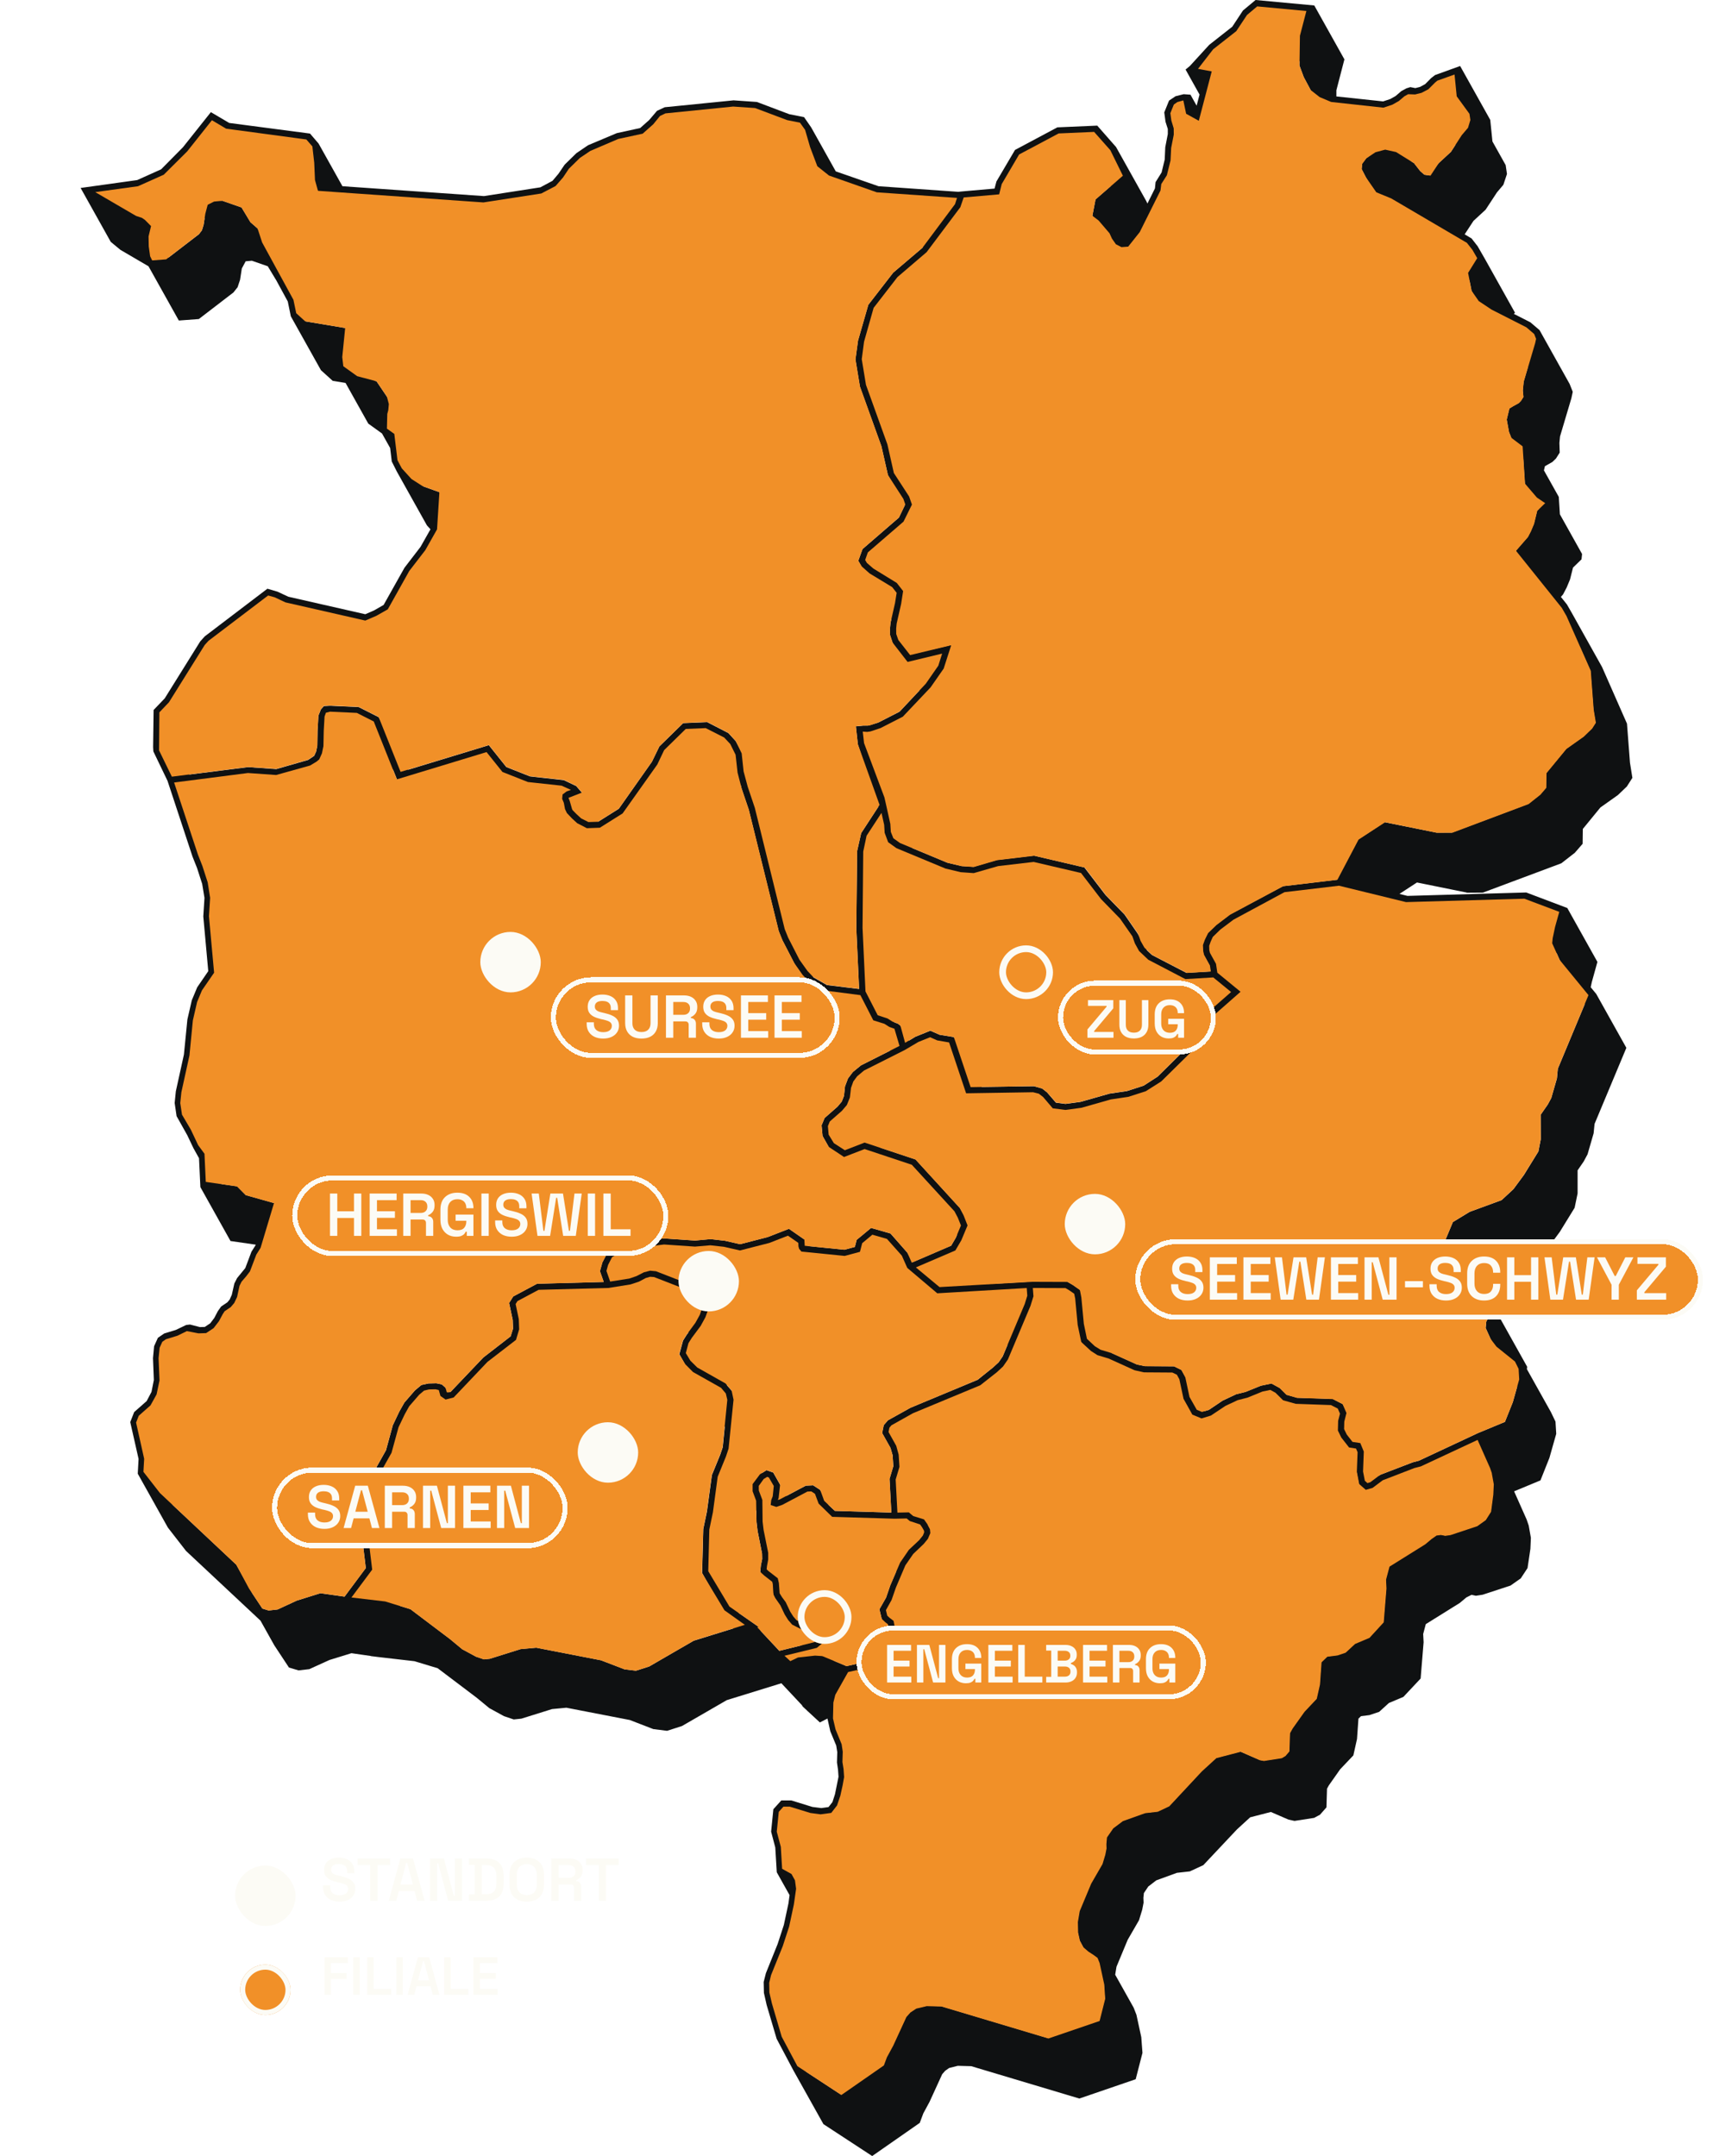 <svg width="510" height="642" viewBox="0 0 510 642" fill="none" xmlns="http://www.w3.org/2000/svg">
<g clip-path="url(#clip0_1227_23236)">
<path d="M436.547 265.827L441.503 265.79L464.843 257.063L468.856 253.938L471.186 251.257L471.242 246.838L476.476 240.44L481.691 236.742L484.354 234.191L486 231.621L485.279 227.091L484.391 215.479L476.975 198.635L468.005 182.586L466.507 179.979L464.713 177.742L465.342 177.021L466.415 174.987L467.432 172.546L468.32 169.015L470.853 166.555L471.02 164.965L464.417 153.15L464.085 147.955L459.664 140.06L459.96 138.821L462.18 137.563L463.252 136.528L464.362 134.772L464.269 131.887L464.454 129.964L467.839 118.575L468.246 116.67L467.321 114.34L458.351 98.291L455.614 95.962L450.713 93.466L451.046 93.114L442.077 77.065L439.931 73.33L438.119 71.001L436.066 69.78L438.692 65.768L442.299 62.44L445.683 57.281L447.588 55.025L448.66 51.808L448.272 49.164L444.333 42.12L443.686 35.704L434.716 19.655L427.244 22.354L426.079 23.26L424.304 25.054L422.769 25.886L421.382 26.237L419.884 25.941L418.7 26.311L417.184 27.143L415.519 28.585L413.91 29.491L411.783 30.194L397.876 28.715V26.866L400.262 17.676L391.292 1.627L373.815 0L370.061 3.125L366.88 7.951L360.018 13.35L354.267 19.636L352.972 20.709L357.133 28.16L356.264 31.47L354.433 28.197L352.399 28.049L349.976 28.659L348.053 29.953L346.629 33.466L346.999 36.258L347.683 38.403V39.919L346.925 43.839L346.758 47.519L345.834 51.346L344.04 54.23L343.855 56.098L341.617 60.609L341.247 59.833L332.277 43.784L326.674 37.405L314.801 37.922L302.188 44.653L296.658 54.045L296.103 56.153L287.614 56.893L286.19 57.022L285.654 57.078L285.303 57.115L261.556 55.451L248.832 51.032L241.509 37.941L239.382 34.872L234.98 34.003L225.345 30.36L218.41 29.879L197.9 31.932L195.606 33.004L193.276 35.741L190.594 38.126L183.641 39.642L175.078 43.248L171.601 45.614L168.106 49.035L166.275 51.734L164.499 53.842L160.875 55.783L144.1 58.391L101.952 55.451L94.851 42.748L92.299 39.771L68.238 36.61L62.782 33.392L54.46 43.858L47.968 50.422L40.848 53.62L24 55.968L32.97 72.017L35.855 74.403L44.233 79.302L44.27 79.395L53.239 95.444L59.194 95L69.495 87.087L70.734 85.533L71.474 83.315L71.992 79.95L73.139 77.805L74.988 77.638L79.723 79.284L82.108 83.241H82.127L85.678 89.768L86.584 94.187L95.553 110.236L99.049 113.397L102.877 114.026L109.646 126.137L113.733 129.077L116.156 133.403L116.637 137.416L118.135 140.392L127.104 156.441L128.159 157.606L125.199 162.839L120.428 169.051L114.214 180.127L111.384 181.754L108.758 182.9L85.844 177.686L82.589 176.17L79.612 175.301L60.97 189.483L59.62 190.98L49.041 207.954L45.73 211.411L45.583 222.45L45.657 223.744L49.873 232.508L57.326 255.103L58.658 258.449L60.193 263.201L60.877 267.361L60.526 272.89L62.005 289.179L58.713 293.987L57.104 297.851L55.791 303.564L54.756 314.011L52.351 324.957L52 328.433L52.573 332.353L55.754 338.029L57.585 341.875L59.25 344.87L59.657 353.486L68.626 369.536L76.153 370.626L76.116 370.737L74.859 372.734L73.028 377.597L70.587 380.574L69.773 382.182L69.014 385.548L68.386 386.953L67.701 387.785L65.834 389.042L64.853 390.429L63.799 392.444L62.597 394.034L60.97 395.125L59.509 395.162L56.568 394.404L55.44 394.534L52.351 396.013L48.893 397.067L47.007 398.361L45.879 400.857L45.546 404.407L45.804 410.916L45.102 414.466L43.659 417.202L39.942 420.475L38.777 423.452L41.255 434.416L41.014 438.816L49.984 454.866L55.384 461.818L77.559 482.582L81.665 489.922L86.029 496.541L88.877 497.392L92.077 497.022L98.106 494.286L104.634 492.27L110.423 493.102V493.139L111.81 493.306L112.513 493.398L123.406 494.655L130.304 496.745L141.918 505.527L145.691 508.634L150.055 511.019L152.959 511.999L155.234 511.758L164.351 508.911L168.624 508.504L187.506 512.165L194.497 514.865L198.602 515.382L203.041 513.959L216.375 506.248L232.631 501.219L238.753 507.746L238.993 508.153L240.214 509.281L240.528 509.614H240.565L244.098 512.886L246.373 511.721V511.814L247.205 515.53L248.962 519.764L249.276 521.724L249.184 524.812L249.498 526.957L249.646 529.065L248.592 534.26L247.834 536.609L246.668 538.088L244.542 538.384L241.878 538.051L235.59 536.109H232.613L230.246 538.735L229.58 545.41L230.819 550.125L231.263 557.502L235.073 564.306L234.74 566.765L233.371 573.181L231.522 578.858L228.026 587.548L227.361 590.173L227.435 593.427L228.248 597.014L231.226 607.091L236.182 616.447L245.152 632.496L259.67 642L273.836 632.126L274.89 629.298L276.74 625.877L280.513 617.63L281.4 616.614L282.584 615.782L285.155 615.134L289.168 615.245L321.347 624.878L338.122 619.128L340.137 611.289L339.786 606.592L338.343 599.936L337.511 597.81L332.018 588.01L332.407 585.625L335.736 577.619L339.102 571.795L340.063 568.651L340.47 566.562L340.415 565.101L340.563 563.696L341.876 561.736L344.262 559.906L350.402 557.668L354.23 557.243L358.243 555.394L368.285 544.726L372.206 541.139L378.365 539.548L383.617 541.823L385.411 542.211L391.255 541.305L392.993 540.362L394.917 538.18L395.083 532.615L395.62 531.635L399.004 526.828L402.925 522.704L404.016 517.805L404.441 511.758L405.199 511.019L407.715 510.704L410.6 509.743L413.503 507.099L417.812 505.287L422.954 499.814L423.841 488.998L423.712 486.557L424.489 483.617L434.605 477.312L436.565 475.666L438.119 474.89L439.413 475.167L441.429 474.853L449.715 472.135L452.766 469.99L454.782 466.921L455.633 461.208L455.781 457.916L455.133 454.255L454.523 452.48L450.787 444.068L458.629 440.813L461.292 434.12L463.326 426.946L463.104 423.304L461.754 420.493L454.597 407.698L454.671 406.977L445.701 390.928L441.892 384.179L443.168 381.11L447.384 378.522L456.964 375.008L461.089 371.274L464.362 366.855L468.801 359.644L469.688 355.372V348.494L471.501 345.85L472.647 343.724L474.46 337.456L474.737 334.664L484.206 312.014L475.236 295.965L473.59 293.968L473.923 292.415L475.588 286.424L466.618 270.375L454.394 265.753L419.033 266.77L416.647 266.178L421.863 262.776L436.732 265.79L436.547 265.827ZM238.827 612.564L238.069 609.292L238.013 606.389L238.568 604.096L242.045 595.48L243.95 589.637L245.355 583.073L246.021 578.395L245.688 575.881L244.653 573.995L241.62 568.596L241.453 565.933L240.251 561.403L240.843 555.505L242.23 553.97H244.098L250.256 555.838L253.308 556.245L256.47 555.819L258.19 553.601L259.17 550.716L259.855 547.61L260.299 545.151L260.132 542.747L259.799 540.676L259.892 537.589L259.559 535.37L257.746 530.951L256.988 527.697L257.099 522.963L257.672 520.652L261.482 513.885L264.09 513.293L273.947 511.056L275.168 507.968L275.834 505.121L275.334 500.276L275.038 498.649L273.004 495.007L274.446 492.418L275.741 488.702L278.552 482.119L280.901 478.699L283.989 475.759L285.266 474.206L285.968 472.523V472.468L285.857 471.358L285.062 469.805L281.844 464.055L276.333 454.2L276.758 452.758L276.518 449.097L275.797 446.49L273.503 442.385L273.762 441.109L274.336 440.388L280.771 436.764L300.801 428.444L300.911 428.351L305.738 424.561L307.588 422.841L309.03 420.752L315.688 404.925L315.725 404.814L316.594 401.948L316.41 399.489V399.47L321.828 399.489V399.526L330.816 415.575L333.701 418.237L335.625 419.476H335.699L338.991 420.493L346.573 423.932L346.647 423.969L349.477 424.598L356.838 424.635L363.865 437.189L366.602 438.317L369.395 437.467L373.723 434.582L377.347 432.881L380.251 432.142L384.745 430.311L387.075 429.83L388.61 430.663L390.885 432.918L394.658 433.972L402.74 434.268L403.923 436.394L403.849 438.169L404.552 441.83L413.522 457.879L415.482 459.599L417.498 459.026L420.531 456.752L429.963 453.109L431.849 452.628L444.24 446.841L443.815 450.058L442.243 452.536L439.709 454.348L431.738 456.992L430.185 457.214L428.927 456.955L427.596 457.121L426.135 458.138L424.211 459.747L413.577 466.385L412.542 470.286L412.671 472.893L411.857 482.97L407.622 487.592L403.332 489.404L400.52 492.011L398.116 492.825L395.065 493.213L393.345 494.877L392.882 501.478L391.921 505.749L388.277 509.614L384.745 514.587L383.968 515.993L383.783 521.41L382.618 522.778L381.527 523.425L376.201 524.257L374.999 524.036L369.266 521.539L362.034 523.425L357.688 527.401L348.016 537.773L344.613 539.382L340.803 539.826L334.219 542.174L331.334 544.337L329.466 547.037L329.281 549.015V549.681L329.318 550.383L329.17 551.105L328.967 552.177L328.135 554.95L324.769 560.775L321.347 568.966L320.793 572.238L320.867 575.363L321.31 577.341L321.403 577.785L322.439 579.727L328.653 590.839V591.079L328.93 595.092L327.266 601.674L312.026 606.888L280.198 597.366L275.797 597.255L272.671 597.994L270.951 599.141L269.749 600.491L265.828 609.014L263.942 612.49L263.036 614.913L250.386 623.714L239.955 616.872L238.679 612.509L238.827 612.564ZM50.28 437.596L53.775 434.508L55.588 431.236L56.457 427.094L56.18 420.475L56.494 417.35L57.308 415.575L58.38 414.817L61.839 413.744L65.223 412.302L68.09 413.042L70.346 412.968L72.584 411.489L74.174 409.418L75.284 407.347L75.857 406.478L77.67 405.258L78.742 404.019L79.593 402.225L80.314 398.897L80.925 397.677L82.349 395.994L83.44 394.608L85.326 389.634L86.602 387.6L90.597 374.287L81.627 358.238L79.778 357.721L73.194 355.872L70.66 353.302L70.605 353.246L65.963 352.58L63.133 347.514L62.671 344.482L62.986 341.246L65.39 330.3L66.407 319.854L67.665 314.399L69.107 310.923L72.732 305.654L71.197 288.846L71.567 283.373L70.827 278.77L69.255 273.851L67.942 270.505L60.84 249.02L82.83 246.209L91.226 246.801L101.324 243.972L103.266 242.807L104.042 242.16L104.856 240.348L105.3 238.185L105.392 233.636L105.633 229.383L106.28 227.997L107.279 227.941L115.231 228.311L117.044 229.236L118.172 232.046L127.141 248.095L153.847 239.978L158.563 245.913L166.127 248.909L173.007 249.667L177.741 258.135L179.276 259.781L180.811 261.186L183.696 262.683L187.561 262.536L194.33 258.283L204.65 243.731L206.703 239.442L213.12 233.137L219.057 232.878L220.481 233.599L220.795 234.819L222.201 238.998L222.922 241.124L223.902 245.1L231.836 277.253L232.927 279.971L236.423 286.739L245.392 302.788L247.926 306.356L249.775 308.316L254.399 310.997L264.737 312.328L265.033 312.846L256.341 317.228L253.918 319.207L252.476 321.111L251.569 323.496L251.273 326.325L250.608 328.026L249.332 329.542L245.503 332.907L244.597 335.089L244.893 338.251L253.863 354.3L255.731 357.573L260.243 360.568L266.383 358.183L280.439 362.861L284.914 367.742L284.563 368.556L283.176 370.922L271.728 375.841L270.137 372.993L265.126 367.298L259.337 365.634L256.803 367.742L255.046 369.184L254.51 371.292L251.902 371.995L251.403 372.124L240.565 371.033L239.474 369.073L234.888 365.893L228.526 368.371L220.333 370.479L215.894 369.462L211.567 368.962L206.925 369.388L197.678 368.759L195.236 369.055L190.946 369.591L186.692 370.756L183.474 371.643L182.124 372.346L180.848 372.993L179.332 375.914L178.61 378.522L178.851 379.187L179.738 381.72L159.894 382.256L152.793 386.047L151.572 387.988L152.645 393.017L152.737 395.643L152.034 397.917L143.897 404.222L134.095 414.521L133.392 414.576L132.616 413.19L131.987 412.635L131.524 412.228L129.915 411.895L127.585 411.951L125.458 412.413L123.535 414.022L120.391 417.646L118.875 420.327L116.951 424.395L114.917 431.846L107.001 445.954L105.707 449.041L106.483 454.847L107.945 458.878L108.906 466.921L102.581 475.426L95.406 474.409L88.359 476.609L82.645 479.253L79.963 479.549L79.63 479.438L78.114 478.976L75.451 474.964L75.21 474.613L70.346 465.904L59.712 455.919L51.39 448.098L49.485 439.612L50.28 437.578V437.596ZM59.268 225.168L69.921 208.102L71.049 206.844L88.803 193.365L90.727 193.902L93.945 195.418L117.728 200.835L121.038 199.393L124.423 197.47L130.803 186.062L135.575 179.849L139.07 173.674L139.773 162.599L130.803 146.549L129.287 146.013L126.143 144.885L124.201 141.428L124.256 139.302L124.552 138.174L124.737 136.362L124.145 134.143L115.176 118.094L112.106 113.545L111.569 113.397L102.766 97.663L91.096 95.721L87.009 88.233L85.659 84.073L77.744 69.928L76.69 68.024L74.563 66.156L71.918 61.774L69.921 61.072L66.203 59.777L65.723 59.814L72.066 51.827L76.283 54.341L94.666 56.8L101.731 69.447L103.635 72.85L152.904 76.289L170.122 73.626L174.375 71.407L176.613 68.837L178.314 66.304L181.625 63.068L184.75 60.961L193.054 57.429L200.322 55.857L203.485 53.047L205.464 50.588L207.073 49.811L227.25 47.777L233.778 48.24L243.303 51.827L244.801 52.123L252.309 65.546L255.768 68.32L269.989 73.312L274.724 73.645L274.594 73.811L265.902 81.207L258.505 90.766L255.435 101.453L254.676 107.037L256.008 115.117L262.407 132.886L264.349 141.465L269.379 150.469L267.622 154.13L258.468 162.044L256.785 163.505L255.527 166.999L264.497 183.048L265.347 184.472L265.126 185.47L264.959 187.208V189.039L265.736 191.387L273.707 205.643L267.807 211.929L261.427 215.183L258.468 216.071H256.877V216.089L256.341 216.145L254.806 216.293L255.398 221.655L261.464 240.292L256.378 248.095L256.248 248.687L255.176 253.457L254.935 276.421L255.768 294.486L246.206 293.321L242.156 291.01L233.686 256.656L231.559 250.314L230.357 245.784L229.783 240.422L227.989 236.705L219.02 220.656L216.856 218.29L210.55 215.035L203.392 215.331L196.309 222.265L194.09 226.832L184.232 240.829L178.092 244.693L177.205 243.103L173.247 236.04L173.118 235.892L171.546 234.061L168.568 232.638L167.865 232.305L159.691 231.399L157.749 231.177L150.74 228.403L145.543 221.895L121.501 229.217L112.734 213.556L106.779 210.542L98.328 210.154L96.441 210.247L95.553 211.227L94.795 213.094L94.536 217.642L94.462 222.062L94.129 223.763L93.538 225.075L91.725 226.296L82.256 229.014L73.897 228.422L56.383 230.641V228.2L59.25 225.205L59.268 225.168ZM57.715 68.079L60.933 64.88L60.618 66.951L60.119 68.578L59.231 69.743L50.206 76.677L47.506 71.851L50.058 71.5L57.715 68.079ZM307.199 70.853L312.378 62.033L324.14 55.765L330.65 55.469L326.156 59.37L325.231 64.215L334.201 80.264L336.05 81.688L338.806 84.923L340.008 87.068L341.192 88.751L342.838 89.601L344.816 89.453L348.256 85.127L354.433 72.739L354.692 70.816L356.338 68.19L357.429 63.771L357.614 60.073L358.391 56.098V54.249L357.67 51.901L357.374 49.719L358.428 47.149L359.464 46.409L360.037 46.243L362.071 49.885L365.844 51.975L369.691 37.275L367.564 33.466L370.116 30.674L376.978 25.275L380.196 20.45L383.229 17.898L386.872 18.231V19.507L388.148 22.964L390.182 26.773L399.152 42.822L401.815 44.911L405.236 46.354L407.493 46.594L406.771 47.075L405.532 48.739L405.366 50.329L406.624 52.751L415.593 68.8L418.682 73.256L423.102 75.068L437.49 83.518L438.1 86.569L447.07 102.618L449.178 105.669L453.007 108.183L454.93 109.163L453.617 113.638L453.358 116.282L453.543 118.186L452.822 119.333L452.156 120.017L450.473 120.941L449.363 121.625L448.568 124.917L448.771 126.063L449.234 128.596L449.918 130.334L453.506 136.768L453.987 143.998L458.185 151.523L457.63 152.059L456.668 155.979L455.725 158.217L454.838 159.899L451.268 164.004L460.238 180.053L470.41 192.737L473.498 199.726L473.535 200.17L474.386 211.282L475.015 215.202L473.923 216.921L471.445 219.307L466.248 222.986L460.33 230.178L460.256 234.561L458.518 236.594L454.985 239.386L432.256 247.929H427.688L412.246 244.822L404.349 249.981L398.042 261.962L386.262 263.368L381.934 263.885L366.122 272.335L362.016 275.441L359.538 277.827L358.576 279.786L358.003 281.377L358.077 283.189L358.354 284.316L360.092 287.46L360.37 289.272H360.277L354.452 289.623L353.231 289.697L345.612 285.74L342.948 284.353L341.506 283.004L338.732 278.03L335.68 273.592L334.793 272.317L329.411 266.788L329.115 266.474L322.827 258.283L322.476 258.209L307.791 254.77L296.732 256.083L289.797 258.116L286.246 257.876L282.473 256.989L282.029 256.878L271.691 252.57L271.432 252.089L266.106 237.242L265.717 233.839L267.03 233.895L267.974 233.784L270.988 232.767L277.646 229.383L285.913 220.638L289.815 215.035L292.053 208.102L283.768 193.273L283.083 192.053L277.517 193.384L277.738 191.96L269.971 178.093L277.849 171.289L280.365 166.204L279.514 163.782L274.557 154.907L273.078 148.288L266.753 130.685L266.716 130.556L265.458 122.901L266.143 117.706L268.991 107.629L276.074 98.439L284.766 91.043L294.79 77.638L295.789 74.735L306.367 73.811L307.125 70.76L307.199 70.853ZM423.509 47.204L425.432 46.113L427.115 44.69L428.853 43.876L430.277 44.154L432.201 43.673L433.366 43.063L431.979 45.207L428.373 48.535L425.303 52.197L424.045 52.012L423.786 51.771L422.806 50.902L420.993 48.572L420.069 47.999L420.864 48.092L423.527 47.204H423.509ZM206.629 488.498L201.728 491.327L193.276 496.227L189.337 497.484L185.971 497.078L178.943 494.378L159.635 490.625L154.993 491.05L145.857 493.916L144.082 494.101L141.733 493.306L137.627 491.087L133.984 488.055L122.203 479.161L119.17 478.218L118.727 474.539L117.266 470.471L116.563 465.257L117.635 462.724L125.569 448.616L127.659 440.998L129.509 437.152L130.822 434.767L133.799 431.328L135.242 430.108L136.74 429.775L138.682 429.738L139.125 429.904L140.143 431.716L141.659 432.789L144.045 432.197L154.106 421.584L162.613 415.02L163.575 411.895L163.464 408.845L162.52 404.352L163.075 403.464L169.345 400.118L190.151 399.563L196.734 398.509L199.194 397.695L201.266 396.604L202.56 396.235L203.725 396.309L204.946 396.789L204.465 397.436L203.355 399.193L202.264 403.242L211.234 419.291L213.028 422.268L215.358 424.616L215.783 424.857L215.173 430.958L214.433 433.14L211.955 439.205L211.215 444.641L210.476 450.077L209.384 455.309L209.033 468.382L218.003 484.431L218.299 484.911L214.23 486.169L206.666 488.517L206.629 488.498ZM311.823 325.345L310.27 324.125L307.828 323.441L306.386 323.459L292.293 323.663L283.989 308.815L279.717 308.113L276.98 306.911L272.597 308.686H272.56L271.968 309.056L270.581 309.888L268.066 305.395L267.974 305.321L267.308 304.822L266.309 304.452L265.754 292.359L265.976 269.636L266.975 264.921L269.86 260.502L273.392 266.825L275.852 268.6L290.481 274.702L294.993 275.774L298.877 276.052L306.164 273.962L316.742 272.723L330.835 276.015L336.79 283.799L342.431 289.586L343.855 291.62L348.127 299.256L350.845 301.845L357.929 305.543L356.246 309.13L344.65 320.593L340.47 323.293L335.551 324.883L330.317 325.659L321.643 328.119L317.223 328.71L314.375 328.34L311.804 325.364L311.823 325.345ZM265.662 386.213L268.695 383.68L273.041 384.937L276.314 388.635L279.089 393.591L288.021 401.153L299.968 400.45L298.526 403.889L297.324 405.646L295.604 407.218L292.201 409.954L291.073 410.86L271.081 419.18L264.737 422.712L264.367 422.915L263.11 424.358L262.629 426.724L262.74 426.909L265.126 431.162L265.754 433.344L265.958 436.598L264.83 440.37L265.366 450.391L248.555 449.892L246.705 448.154L244.172 443.642L242.1 442.293L239.992 442.385H239.9L234.129 445.454L232.243 442.071L230.209 438.484L228.211 437.781L226.769 438.687L227.361 432.863L226.769 430.126L217.799 414.077L216.394 412.45L217.559 410.879L218.983 408.271L219.76 406.09L220.684 403.039L219.649 401.005L211.807 386.99L215.857 387.267L220.444 386.879L224.494 387.323L229.266 388.432L237.995 386.195L243.543 384.031L245.392 385.307L246.872 387.951L247.575 388.765L260.465 390.059L264.996 388.839L265.662 386.25V386.213ZM248.462 494.655L244.098 486.871L242.914 485.392L240.011 483.931L239.067 483.451L237.588 480.825L237.662 480.437V478.421L236.293 471.617L235.997 469.121L235.905 462.687L234.851 459.895V458.527L235.036 458.249L238.383 464.221L240.066 464.776L241.841 464.147L249.313 460.191L250.497 460.135L250.7 460.265L252.66 463.778L256.692 467.716L266.79 468.012L265.033 472.116L263.794 475.722L261.815 479.198L262.499 482.027L264.626 485.817L264.996 489.035L264.534 490.994L264.423 491.457L264.201 492.03L263.627 493.509L252.032 496.116L248.481 494.618L248.462 494.655ZM219.926 480.307L220.166 471.488L221.239 466.366L222.663 455.753L225.123 449.744L225.178 449.559L225.234 453.22L225.548 455.883L225.9 457.639L226.88 462.594L226.917 464.24L226.528 466.144L226.343 468.049L232.095 478.329L235.313 484.079L235.535 484.283L238.679 489.922L232.021 491.568L228.859 488.184L226.602 485.762L225.863 484.431L219.945 480.307H219.926ZM463.474 283.891L464.343 285.833L471.778 299.108L463.807 318.227L463.53 321.129L461.847 326.972L460.793 328.914L458.684 331.946L458.721 339.231L458.018 342.873L453.709 349.862L450.584 354.097L447.052 357.369L437.564 360.845L432.552 363.896L429.76 370.589L438.729 386.638L443.501 391.631L442.502 393.535L442.317 395.44L443.778 398.675L451.712 412.857L450.399 417.516L448.05 423.396L440.024 426.724L422.436 434.952L420.605 435.433L410.933 439.149L410.489 439.482L409.601 437.874L409.878 436.783L408.732 434.139L399.762 418.09L396.822 416.573L386.169 416.204L383.044 415.316L381.009 413.301L378.568 411.951L375.406 412.617L370.874 414.447L368.026 415.168L364.013 417.054L359.926 419.809L358.631 420.197L351.752 407.92L349.532 406.848L340.859 406.792L338.491 406.293L330.983 402.891L330.927 402.336L330.502 400.136L321.532 384.087L319.443 382.626L317.815 381.683L307.44 381.646L307.403 381.591L296.491 382.238L297.046 380.907L295.844 377.837L294.753 375.748L285.783 359.699L272.579 345.24L262.148 341.764L262.351 339.952L263.036 338.048L264.182 336.494L266.235 334.775L278.349 328.673L282.38 326.288L285.876 324.864L287.744 325.696L296.621 341.561L316.557 341.265L318.259 341.69L319.535 342.651L322.42 346.035L326.193 346.516L330.983 345.869L339.675 343.391L344.927 342.615L350.124 340.95L354.729 338.029L366.658 326.27L370.338 318.356L378.346 311.33L369.691 295.854L370.079 295.003L372.336 292.803L376.238 289.863L391.421 281.672L407.659 279.749L427.596 284.612L462.827 283.595L463.493 283.836L463.474 283.891ZM184.066 41.38L191.353 39.808L184.085 41.38H184.066Z" fill="#0F1112"/>
<path d="M374.296 1.905L388.943 3.273L387.02 10.65L386.89 19.562L388.185 23.001L390.238 26.829L392.901 28.918L396.322 30.36L411.876 32.061L414.539 31.174L416.462 30.083L418.145 28.659L419.236 28.049L421.308 28.123L423.231 27.642L425.247 26.588L427.244 24.591L427.928 24.018L433.051 22.188L433.699 28.678L437.49 33.892L437.767 35.722L437.064 38.052L435.197 40.252L431.979 45.226L428.354 48.573L425.894 52.307L424.045 52.03L422.806 50.921L420.975 48.591L415.648 45.281L412.412 44.56L409.508 45.337L406.808 47.13L405.569 48.794L405.421 50.385L406.679 52.807L409.767 57.263L414.187 59.075L436.732 72.313L438.378 74.403L439.802 76.88L437.083 81.262L438.137 86.606L440.264 89.657L444.074 92.19L454.43 97.459L456.761 99.456L457.334 100.898L457.057 102.174L453.654 113.675L453.395 116.319L453.58 118.223L452.858 119.37L452.193 120.054L450.51 120.978L449.4 121.662L448.605 124.954L449.289 128.633L449.973 130.371L453.321 132.904L454.042 144.035L457.574 148.158L460.034 149.822L457.685 152.097L456.742 155.998L455.799 158.235L454.93 159.918L451.36 164.022L464.991 181.014L466.378 183.418L473.609 199.745L474.478 211.301L475.125 215.22L474.034 216.94L471.556 219.344L466.359 223.023L460.441 230.216L460.367 234.598L458.629 236.632L455.115 239.423L432.386 247.966L427.817 247.984L412.375 244.841L404.478 250L398.172 261.981L386.391 263.386L382.063 263.885L366.251 272.354L362.164 275.46L359.685 277.845L358.724 279.805L358.15 281.395L358.224 283.207L358.483 284.335L360.222 287.478L360.499 289.29L353.36 289.716L343.059 284.39L340.71 282.172L339.564 280.138L338.843 278.067L334.903 272.354L329.244 266.529L322.956 258.338L307.921 254.825L296.861 256.138L289.926 258.172L286.356 257.932L282.14 256.933L267.936 251.017L265.976 249.611L265.218 247.707L265.07 245.322L263.868 239.904L263.313 237.445L257.247 221.267L256.858 217.846L258.171 217.938L259.115 217.809L262.129 216.811L268.787 213.408L277.054 204.681L280.956 199.079L283.194 192.127L270.969 195.067L267.455 190.574L266.827 188.78L266.808 187.19L266.956 185.674L268.288 179.813L268.88 176.004L266.993 173.582L260.039 169.31L258.079 167.609L257.58 166.74L258.375 164.485L268.991 155.332L271.506 150.248L270.655 147.825L266.124 140.855L264.201 132.331L257.82 114.599L256.562 106.945L257.247 101.749L260.095 91.672L267.197 82.501L275.87 75.087L285.913 61.7L286.911 58.797L297.471 57.873L298.23 54.822L303.408 46.002L315.189 39.734L325.749 39.272L330.576 44.727L334.312 52.326L326.174 59.408L325.231 64.252L327.08 65.657L330.335 69.466L331.057 71.056L332.24 72.739L333.886 73.589L335.884 73.441L339.323 69.115L345.5 56.727L345.741 54.804L347.405 52.178L348.496 47.759L348.681 44.061L349.458 40.086L349.44 38.237L348.737 35.889L348.441 33.707L349.477 31.137L350.512 30.397L352.306 29.898L353.138 33.873L356.911 35.963L360.758 21.263L356.671 20.505L361.183 14.681L368.063 9.282L371.263 4.456L374.296 1.905Z" fill="#F19028"/>
<path d="M262.441 242.049L263.237 245.599L263.385 247.984L264.42 250.776L266.88 252.551L281.509 258.634L286.021 259.707L289.905 259.984L297.173 257.895L307.752 256.656L321.844 259.947L327.799 267.713L333.459 273.518L337.139 278.806L337.879 280.896L339.136 283.188L341.873 285.777L352.914 291.546L361.218 291.047L366.526 295.392L359.979 301.123L356.243 309.111L344.648 320.575L340.486 323.274L335.548 324.846L330.333 325.622L321.659 328.081L317.239 328.673L314.391 328.303L311.821 325.345L310.267 324.125L307.826 323.422L288.98 323.718L283.987 308.815L279.715 308.094L276.978 306.892L272.595 308.667L269.469 310.516L268.064 305.376L267.324 304.803L265.715 304.211L264.235 303.268L261.313 302.307L257.67 295.207L256.801 276.292L257.004 253.568L258.003 248.853L262.441 242.049Z" fill="#F19028"/>
<path d="M258.54 90.748L265.919 81.207L274.612 73.811L284.34 60.776L284.931 58.927L261.037 57.263L246.815 52.27L243.338 49.497L241.193 43.821L239.695 38.662L238.178 36.536L234.332 35.759L224.807 32.172L218.279 31.728L198.102 33.762L196.493 34.539L194.495 36.998L191.333 39.808L184.065 41.38L175.761 44.93L172.635 47.038L169.343 50.273L167.642 52.825L165.404 55.395L161.151 57.614L143.933 60.276L94.665 56.819L93.777 53.602L93.555 48.462L93 43.599L91.206 41.528L67.312 38.311L63.095 35.796L55.734 45.078L48.744 52.03L41.087 55.451L28.363 57.207L40.495 64.289L42.271 64.88L43.14 65.472L44.971 67.321L44.231 70.39L44.287 73.386L44.694 76.307L45.304 77.546L49.465 77.231L59.23 69.725L60.118 68.578L60.617 66.951L61.135 63.623L61.837 60.979L63.742 60.017L66.202 59.796L71.917 61.793L74.543 66.175L76.688 68.042L78.038 72.184L87.359 89.268L88.192 93.262L90.855 95.684L102.765 97.681L101.896 106.334L102.21 109.052L106.334 112.011L112.104 113.545L115.193 118.112L115.766 120.313L115.6 122.143L115.304 123.252L115.193 127.634L117.394 129.206L118.337 137.027L119.613 139.449L122.498 142.63L125.808 144.756L130.82 146.549L130.118 157.625L126.622 163.819L121.851 170.013L115.452 181.44L112.067 183.362L108.757 184.786L84.992 179.369L81.774 177.853L79.832 177.316L62.096 190.795L60.95 192.053L50.297 209.119L47.449 212.114L47.357 223.448L51.166 231.269L73.896 228.385L82.255 228.958L91.724 226.24L93.536 225.038L94.128 223.726L94.48 222.024L94.553 217.605L94.812 213.057L95.552 211.171L96.44 210.191L98.326 210.099L106.778 210.487L112.733 213.501L119.262 229.846L145.56 221.858L150.757 228.366L157.766 231.14L167.882 232.249L171.563 234.024L173.264 236.003L169.251 237.574L169.621 238.517L170.324 240.958L170.49 241.254L171.618 242.4L173.024 243.694L175.188 244.785L178.054 244.693L184.25 240.792L194.107 226.795L196.326 222.228L203.41 215.294L210.567 214.998L216.855 218.253L219.019 220.619L220.812 224.336L221.386 229.698L222.606 234.246L224.733 240.57L233.629 276.662L234.646 279.195L238.012 285.777L240.416 289.142L242.099 290.917L246.223 293.284L255.785 294.449L254.952 276.384L255.193 253.42L256.395 248.058L261.869 239.664L255.415 221.618L254.823 216.256L256.894 216.071L258.818 216.034L261.444 215.165L267.824 211.892L275.629 203.59L279.365 198.21L280.493 194.623L270.21 197.1L265.753 191.35L264.976 188.983V187.153L265.143 185.433L266.474 179.554L266.955 176.521L265.624 174.82L258.91 170.752L256.561 168.663L255.544 166.962L256.802 163.486L267.639 154.112L269.526 150.192L268.952 148.546L264.366 141.446L262.424 132.867L256.044 115.098L254.712 107.018L255.47 101.435L258.54 90.748Z" fill="#F19028"/>
<path d="M208.995 468.363L215.69 479.494L221.756 483.821L206.628 488.499L193.275 496.227L189.336 497.485L185.97 497.096L178.942 494.397L159.616 490.643L154.974 491.069L145.838 493.935L144.062 494.119L141.713 493.324L137.608 491.106L133.964 488.092L122.184 479.18L114.694 476.869L104.633 475.685L110.81 467.383L109.737 458.527L108.276 454.459L107.573 449.245L108.628 446.712L116.561 432.604L118.651 424.986L120.501 421.122L121.832 418.737L124.81 415.298L126.252 414.077L127.732 413.726L129.674 413.689L130.635 413.911L131.135 415.668L132.651 416.74L135.056 416.13L145.116 405.535L153.624 398.971L154.567 395.828L154.456 392.796L153.513 388.303L154.067 387.415L160.355 384.069L181.143 383.514L187.727 382.46L190.205 381.646L192.258 380.556L193.552 380.186L194.717 380.26L208.31 385.548L209.254 386.176L209.753 387.193L209.05 389.486L208.347 391.52L207.053 393.868L204.427 397.437L203.317 399.175L202.207 403.224L204.001 406.201L206.332 408.549L214.672 413.245L216.096 414.928L216.54 416.814L215.135 430.94L214.395 433.122L211.917 439.186L210.437 450.058L209.365 455.291L208.995 468.363Z" fill="#F19028"/>
<path d="M305.682 383.532L279.05 385.104L270.117 377.542L268.49 373.881L264.07 368.907L259.724 367.65L256.691 370.183L256.025 372.753L251.494 373.973L238.604 372.679L237.919 371.865L237.716 371.107L237.679 370.09L234.59 367.945L229.042 370.109L220.313 372.346L215.542 371.255L211.491 370.811L206.905 371.2L197.695 370.571L191.277 371.385L184.028 373.363L182.234 374.324L181.05 376.636L180.551 378.429L181.66 381.609L187.32 380.722H187.338L189.502 379.982L191.703 378.854L193.552 378.374H193.571L195.309 378.54L209.291 383.995L209.845 384.383L210.696 384.938L211.732 386.971L210.807 390.022L210.03 392.204L208.606 394.811L205.943 398.398L204.963 399.97L204.186 402.91L205.536 405.165L207.589 407.199L215.911 411.896L216.004 411.951L217.816 414.059L218.39 416.795L216.91 431.365L216.133 433.695L213.674 439.723L212.25 450.317L211.177 455.457L210.863 467.845L214.802 474.428L217.169 478.385L225.843 484.431L225.454 484.542L232.02 491.568L242.358 489.016L242.728 488.702L242.395 487.574L241.618 486.686L235.848 483.765L234.664 482.397L233.629 480.751L232.334 478.015L230.781 475.796L230.337 474.89L230.226 474.15L230.078 471.673L229.911 471.007L227.563 469.177L226.324 468.049L226.527 466.144L226.915 464.258L226.878 462.594L225.547 455.883L225.232 453.22L225.121 446.86L224.067 444.049V441.923L226.25 439.001L228.228 437.763L230.226 438.465L232.26 442.052L231.816 446.046L231.576 446.656L232.205 446.453L239.917 442.367L242.117 442.274L244.189 443.624L245.372 446.897L248.553 449.892L265.383 450.391L264.847 440.37L265.956 436.598L265.753 433.344L265.124 431.125L262.646 426.724L263.127 424.358L264.384 422.915L271.098 419.18L291.071 410.842L295.621 407.218L297.322 405.628L298.524 403.871L305.09 388.284L305.848 385.825L305.682 383.532Z" fill="#F19028"/>
<path d="M444.168 438.687L443.631 437.134L439.914 428.758L422.992 436.653L421.106 437.134L411.674 440.777L408.641 443.051L406.625 443.624L404.664 441.904L403.962 438.243L404.184 432.419L403.721 431.328L401.65 431.014L399.338 428.056L398.321 425.966L398.395 423.082L398.95 420.937L398.284 419.421L396.25 418.386L385.782 418.016L382.009 416.962L379.734 414.706L378.199 413.874L375.869 414.355L371.375 416.185L368.471 416.925L364.847 418.626L360.519 421.51L357.726 422.361L354.989 421.233L353.935 419.329L352.363 416.518L351.124 410.694L350.384 409.344L349.034 408.697L340.601 408.641L337.771 408.013L330.096 404.537L326.73 403.52L324.807 402.281L321.922 399.618L320.849 394.515L320.11 386.657L319.814 385.233L318.353 384.217L317.224 383.551L307.497 383.514L307.682 385.992L306.794 388.857L300.08 404.796L298.638 406.885L296.789 408.604L291.851 412.487L271.822 420.808L265.386 424.413L264.794 425.134L264.535 426.41L266.828 430.515L267.549 433.122L267.79 436.783L266.662 440.555L267.18 450.41L270.582 450.336L271.304 450.946L271.914 451.445L275.095 452.425L276.075 453.812L276.87 455.365L276.981 456.511L276.26 458.212L274.984 459.766L271.896 462.705L269.547 466.108L266.736 472.708L265.441 476.425L263.758 479.439L264.147 481.084L264.794 481.694L266.033 482.637L266.292 484.006L266.347 484.264L266.847 489.109L266.181 491.975L264.96 495.062L255.103 497.3L252.495 497.891L248.685 504.659L248.112 506.97L248.001 511.703L248.759 514.957L250.572 519.376L250.905 521.595L250.812 524.683L251.145 526.754L251.312 529.157L250.868 531.617L250.184 534.723L249.203 537.607L247.483 539.826L244.321 540.251L241.269 539.845L235.111 537.959H233.243L231.856 539.512L231.264 545.41L232.466 549.94L232.855 556.467L235.647 558.02L236.683 559.906L237.016 562.42L236.35 567.098L234.944 573.662L233.04 579.505L229.563 588.121L229.008 590.414L229.063 593.317L229.822 596.589L232.725 606.463L237.404 615.246L250.498 623.825L263.148 615.024L264.054 612.602L265.94 609.126L269.861 600.602L271.063 599.252L272.783 598.106L275.909 597.366L280.31 597.477L312.139 606.999L327.378 601.785L329.042 595.203L328.765 590.913L327.378 584.516L326.767 583L325.584 582.13L324.049 581.132L322.551 579.838L321.515 577.896L320.979 575.474L320.905 572.349L321.46 569.077L324.881 560.886L328.247 555.062L329.079 552.288L329.431 550.476L329.394 549.108L329.578 547.129L331.446 544.43L334.331 542.267L340.915 539.918L344.725 539.475L348.128 537.866L357.8 527.493L362.146 523.518L369.378 521.632L375.111 524.147L376.313 524.369L381.639 523.537L382.73 522.889L383.896 521.521L384.08 516.104L384.857 514.698L388.39 509.725L392.033 505.86L392.995 501.589L393.457 494.988L395.177 493.324L398.228 492.936L400.633 492.123L403.444 489.516L407.734 487.703L411.969 483.081L412.783 473.004L412.654 470.397L413.689 466.496L424.324 459.858L426.247 458.249L427.708 457.232L429.04 457.066L430.297 457.325L431.851 457.103L439.822 454.459L442.355 452.647L443.927 450.169L444.593 445.085L444.741 441.978L444.149 438.724L444.168 438.687Z" fill="#F19028"/>
<path d="M108.907 466.939L107.945 458.878L106.465 454.847L105.689 449.06L106.983 445.954L114.899 431.846L116.933 424.395L118.875 420.345L120.373 417.664L123.517 414.022L125.44 412.413L127.567 411.951L129.916 411.895H129.934L131.525 412.228L132.579 413.153L132.634 413.19L133.023 414.613L134.096 414.521L143.897 404.222L152.035 397.917L152.738 395.661L152.645 393.036L151.572 388.007L152.793 386.065L159.895 382.275L179.757 381.739L178.629 378.54L179.35 375.933L180.867 373.012L183.493 371.662L190.965 369.609L197.697 368.777L206.925 369.406L211.586 368.981L215.895 369.48L220.333 370.497L228.526 368.389L234.888 365.912L239.475 369.092L239.586 370.959L251.403 372.143L254.51 371.311L255.047 369.203L259.337 365.653L265.126 367.298L270.138 373.012L271.451 375.988L283.176 370.941L284.563 368.574L286.098 364.913L285.173 362.602L284.175 360.697L271.469 346.83L257.414 342.152L251.292 344.519L246.761 341.524L244.893 338.269L244.597 335.089L245.504 332.907L249.332 329.542L250.608 328.026L251.274 326.325L251.588 323.496L252.476 321.111L253.937 319.206L256.341 317.228L267.808 311.441L266.291 306.319L264.793 305.801L263.313 304.858L260.003 303.823L256.156 296.316L245.43 294.93L240.825 292.267L238.975 290.307L236.46 286.739L232.965 279.971L231.874 277.253L222.959 241.124L220.814 234.801L219.594 230.068L219.002 224.743L217.43 221.562L215.599 219.602L210.106 216.81L204.17 217.051L197.734 223.356L195.681 227.664L185.361 242.215L178.592 246.468L174.727 246.616L171.842 245.118L170.307 243.713L168.772 242.086L168.217 240.921L167.866 239.054L167.366 237.87L167.496 236.557L168.716 235.651L169.974 235.208L167.2 233.95L157.158 232.86L149.594 229.864L144.859 223.947L118.154 232.064L111.274 214.832L106.243 212.28L98.273 211.911L97.034 212.225L96.627 213.353L96.386 217.624L96.294 222.172L95.85 224.317L95.036 226.129L94.259 226.776L92.336 227.941L82.22 230.77L73.823 230.178L51.834 233.007L58.936 254.492L60.249 257.839L61.839 262.757L62.56 267.361L62.209 272.834L63.744 289.641L60.119 294.911L58.677 298.369L57.419 303.842L56.402 314.288L53.998 325.234L53.665 328.47L54.183 331.909L56.809 336.365L58.991 340.987L60.878 343.557L61.266 351.933L70.569 353.283L73.158 355.89L81.572 358.257L77.578 371.569L76.302 373.603L74.415 378.577L73.343 379.982L71.918 381.646L71.308 382.867L70.587 386.195L69.736 387.988L68.682 389.227L66.87 390.447L66.296 391.335L65.187 393.406L63.596 395.477L61.358 396.956L59.102 397.03L55.625 396.364L52.833 397.732L49.393 398.786L48.32 399.544L47.525 401.319L47.211 404.444L47.488 411.063L46.619 415.205L44.806 418.478L41.311 421.566L40.516 423.599L42.92 434.379L42.698 438.262L47.617 444.585L70.347 465.941L74.119 472.985L78.114 478.995L79.963 479.568L82.645 479.253L88.36 476.609L95.388 474.409L102.582 475.426L108.907 466.939Z" fill="#F19028"/>
<path d="M275.093 455.772L275.148 456.29L274.778 457.214L273.687 458.582L270.599 461.485L267.991 465.294L265.05 472.117L263.811 475.722L261.832 479.198L262.498 482.046L263.589 483.063L264.385 483.673L264.995 489.053L264.422 491.476L263.626 493.528L252.031 496.135L244.966 493.195L244.67 493.121L242.654 492.992L237.587 493.546L235.293 494.637L233.555 493.029L243.19 490.68L244.836 489.294L244.115 486.853L242.931 485.374L237.124 482.434L236.163 481.325L235.256 479.882L233.925 477.072L232.815 475.574L232.112 474.428L231.891 471.377L231.558 469.953L228.784 467.809L228.247 467.291L228.34 466.366L228.71 464.37V462.373L227.341 455.568L227.045 453.072L226.971 446.638L225.917 443.827L225.898 442.459L227.359 440.407L228.414 439.76L228.913 439.945L230.374 442.478L230.06 445.547L229.616 446.675L229.449 448.154L231.132 448.709L232.908 448.099L240.379 444.142L241.544 444.086L242.636 444.807L243.727 447.729L247.758 451.667L266.345 452.222L269.933 452.148L270.876 452.924L273.946 453.941L274.538 454.792L275.093 455.772Z" fill="#F19028"/>
<path d="M453.84 267.602L464.233 271.521L462.976 276.033L462.273 279.361L462.125 280.877L464.344 285.833L472.926 296.316L463.789 318.227L463.512 321.129L461.848 326.972L460.793 328.895L458.685 331.946L458.722 339.212L458.001 342.855L453.692 349.844L450.585 354.078L447.034 357.369L437.546 360.845L432.553 363.878L429.76 370.571L434.976 376.025L443.649 391.353L442.503 393.535L442.318 395.44L443.779 398.675L445.536 400.987L451.047 405.424L452.12 407.587L452.305 410.749L450.4 417.535L448.051 423.396L440.025 426.724L422.418 434.952L420.587 435.433L410.915 439.149L407.993 441.35L407.124 441.627L406.347 440.924L405.811 438.169L406.033 432.234L404.997 429.701L402.667 429.35L400.965 427.168L400.17 425.541L400.225 423.304L400.873 420.752L399.726 418.108L396.786 416.61L386.133 416.241L383.007 415.353L380.973 413.319L378.532 411.988L375.369 412.635L370.838 414.484L367.99 415.187L363.977 417.073L359.89 419.828L357.856 420.438L356.302 419.791L354.138 415.963L352.899 410.139L351.716 407.939L349.515 406.866L340.841 406.811L338.474 406.33L330.78 402.854L327.655 401.911L325.953 400.857L323.605 398.657L322.68 394.182L321.94 386.343L321.515 384.142L319.425 382.663L317.797 381.72L307.385 381.683L279.718 383.255L272.672 377.394L284.434 372.346L286.21 369.314L288.059 364.895L286.857 361.825L285.766 359.736L272.561 345.277L257.414 340.229L251.533 342.504L248.26 340.396L246.706 337.863L246.484 335.329L247.039 333.943L250.646 330.781L252.125 329.043L253.031 326.806L253.364 323.94L254.048 322.035L255.195 320.482L257.248 318.763L269.362 312.661L273.393 310.276L276.907 308.852L279.034 309.795L282.566 310.405L287.634 325.548L307.57 325.234L309.272 325.659L310.548 326.639L313.433 330.023L317.206 330.504L321.996 329.857L330.688 327.379L335.922 326.602L341.118 324.938L345.723 322.017L357.652 310.257L361.351 302.344L369.34 295.318L362.424 289.641L362.035 286.997L360.241 283.762L360.038 282.948L360.001 281.635L360.426 280.434L361.074 278.991L363.33 276.791L367.232 273.851L382.416 265.66L398.653 263.737L418.609 268.619L453.84 267.602Z" fill="#F19028"/>
<g filter="url(#filter0_dd_1227_23236)">
<rect x="70" y="551" width="18" height="18" rx="9" fill="#FCFBF5"/>
</g>
<path d="M101.08 566.252C100.12 566.252 99.268 566.084 98.524 565.748C97.792 565.4 97.216 564.902 96.796 564.254C96.376 563.606 96.166 562.814 96.166 561.878V561.41H98.308V561.878C98.308 562.706 98.56 563.324 99.064 563.732C99.568 564.14 100.24 564.344 101.08 564.344C101.932 564.344 102.574 564.17 103.006 563.822C103.438 563.474 103.654 563.024 103.654 562.472C103.654 562.1 103.552 561.8 103.348 561.572C103.144 561.332 102.844 561.14 102.448 560.996C102.064 560.852 101.596 560.714 101.044 560.582L100.504 560.474C99.676 560.282 98.956 560.042 98.344 559.754C97.744 559.454 97.282 559.07 96.958 558.602C96.634 558.134 96.472 557.522 96.472 556.766C96.472 556.01 96.652 555.362 97.012 554.822C97.372 554.282 97.882 553.868 98.542 553.58C99.202 553.292 99.976 553.148 100.864 553.148C101.752 553.148 102.544 553.298 103.24 553.598C103.936 553.898 104.482 554.348 104.878 554.948C105.286 555.548 105.49 556.298 105.49 557.198V557.792H103.348V557.198C103.348 556.682 103.246 556.268 103.042 555.956C102.838 555.644 102.55 555.416 102.178 555.272C101.806 555.128 101.368 555.056 100.864 555.056C100.12 555.056 99.556 555.2 99.172 555.488C98.788 555.776 98.596 556.184 98.596 556.712C98.596 557.048 98.68 557.336 98.848 557.576C99.028 557.804 99.286 557.996 99.622 558.152C99.97 558.296 100.402 558.422 100.918 558.53L101.458 558.656C102.322 558.848 103.078 559.094 103.726 559.394C104.374 559.682 104.878 560.066 105.238 560.546C105.61 561.026 105.796 561.65 105.796 562.418C105.796 563.174 105.598 563.84 105.202 564.416C104.818 564.992 104.272 565.442 103.564 565.766C102.868 566.09 102.04 566.252 101.08 566.252ZM110.224 566V555.362H106.462V553.4H116.146V555.362H112.384V566H110.224ZM115.741 566L119.197 553.4H122.959L126.415 566H124.183L123.427 563.12H118.729L117.973 566H115.741ZM119.233 561.14H122.923L121.231 554.75H120.925L119.233 561.14ZM128.013 566V553.4H132.153L135.123 564.542H135.411V553.4H137.553V566H133.431L130.461 554.858H130.155V566H128.013ZM139.623 566V564.092H141.315V555.308H139.623V553.4H144.753C146.433 553.4 147.717 553.826 148.605 554.678C149.493 555.53 149.937 556.808 149.937 558.512V560.888C149.937 562.592 149.493 563.87 148.605 564.722C147.717 565.574 146.433 566 144.753 566H139.623ZM143.475 564.038H144.771C145.791 564.038 146.547 563.774 147.039 563.246C147.531 562.718 147.777 561.956 147.777 560.96V558.458C147.777 557.438 147.531 556.67 147.039 556.154C146.547 555.626 145.791 555.362 144.771 555.362H143.475V564.038ZM156.832 566.252C155.272 566.252 154.024 565.82 153.088 564.956C152.164 564.08 151.702 562.826 151.702 561.194V558.206C151.702 556.574 152.164 555.326 153.088 554.462C154.024 553.586 155.272 553.148 156.832 553.148C158.404 553.148 159.652 553.586 160.576 554.462C161.5 555.326 161.962 556.574 161.962 558.206V561.194C161.962 562.826 161.5 564.08 160.576 564.956C159.652 565.82 158.404 566.252 156.832 566.252ZM156.832 564.308C157.768 564.308 158.494 564.038 159.01 563.498C159.538 562.946 159.802 562.202 159.802 561.266V558.134C159.802 557.198 159.538 556.46 159.01 555.92C158.494 555.368 157.768 555.092 156.832 555.092C155.908 555.092 155.182 555.368 154.654 555.92C154.138 556.46 153.88 557.198 153.88 558.134V561.266C153.88 562.202 154.138 562.946 154.654 563.498C155.182 564.038 155.908 564.308 156.832 564.308ZM164.137 566V553.4H169.519C170.311 553.4 171.001 553.538 171.589 553.814C172.177 554.09 172.633 554.48 172.957 554.984C173.293 555.476 173.461 556.07 173.461 556.766V556.964C173.461 557.744 173.275 558.368 172.903 558.836C172.531 559.304 172.081 559.646 171.553 559.862V560.15C172.021 560.174 172.387 560.336 172.651 560.636C172.927 560.936 173.065 561.338 173.065 561.842V566H170.905V562.148C170.905 561.848 170.821 561.608 170.653 561.428C170.497 561.236 170.239 561.14 169.879 561.14H166.315V566H164.137ZM166.315 559.178H169.303C169.927 559.178 170.413 559.016 170.761 558.692C171.121 558.356 171.301 557.912 171.301 557.36V557.198C171.301 556.634 171.127 556.19 170.779 555.866C170.431 555.53 169.939 555.362 169.303 555.362H166.315V559.178ZM178.269 566V555.362H174.507V553.4H184.191V555.362H180.429V566H178.269Z" fill="#FCFBF5"/>
<g filter="url(#filter1_dd_1227_23236)">
<rect x="71.5" y="580.5" width="15" height="15" rx="7.5" fill="#F19028"/>
<rect x="72.25" y="581.25" width="13.5" height="13.5" rx="6.75" stroke="#FCFBF5" stroke-width="1.5"/>
</g>
<path d="M96.604 594V582.8H103.58V584.544H98.54V587.504H103.18V589.264H98.54V594H96.604ZM105.167 594V582.8H107.103V594H105.167ZM109.307 594V582.8H111.243V592.256H116.491V594H109.307ZM117.995 594V582.8H119.931V594H117.995ZM121.351 594L124.423 582.8H127.767L130.839 594H128.855L128.183 591.44H124.007L123.335 594H121.351ZM124.455 589.68H127.735L126.231 584H125.959L124.455 589.68ZM132.26 594V582.8H134.196V592.256H139.444V594H132.26ZM140.948 594V582.8H148.084V584.544H142.884V587.488H147.636V589.232H142.884V592.256H148.164V594H140.948Z" fill="#FCFBF5"/>
<g filter="url(#filter2_dd_1227_23236)">
<rect x="317" y="349.5" width="18" height="18" rx="9" fill="#FCFBF5"/>
</g>
<g filter="url(#filter3_dd_1227_23236)">
<rect x="338" y="364.5" width="169" height="24" rx="12" fill="#F19028" shape-rendering="crispEdges"/>
<rect x="338.75" y="365.25" width="167.5" height="22.5" rx="11.25" stroke="#FCFBF5" stroke-width="1.5" shape-rendering="crispEdges"/>
<path d="M353.58 382.752C352.62 382.752 351.768 382.584 351.024 382.248C350.292 381.9 349.716 381.402 349.296 380.754C348.876 380.106 348.666 379.314 348.666 378.378V377.91H350.808V378.378C350.808 379.206 351.06 379.824 351.564 380.232C352.068 380.64 352.74 380.844 353.58 380.844C354.432 380.844 355.074 380.67 355.506 380.322C355.938 379.974 356.154 379.524 356.154 378.972C356.154 378.6 356.052 378.3 355.848 378.072C355.644 377.832 355.344 377.64 354.948 377.496C354.564 377.352 354.096 377.214 353.544 377.082L353.004 376.974C352.176 376.782 351.456 376.542 350.844 376.254C350.244 375.954 349.782 375.57 349.458 375.102C349.134 374.634 348.972 374.022 348.972 373.266C348.972 372.51 349.152 371.862 349.512 371.322C349.872 370.782 350.382 370.368 351.042 370.08C351.702 369.792 352.476 369.648 353.364 369.648C354.252 369.648 355.044 369.798 355.74 370.098C356.436 370.398 356.982 370.848 357.378 371.448C357.786 372.048 357.99 372.798 357.99 373.698V374.292H355.848V373.698C355.848 373.182 355.746 372.768 355.542 372.456C355.338 372.144 355.05 371.916 354.678 371.772C354.306 371.628 353.868 371.556 353.364 371.556C352.62 371.556 352.056 371.7 351.672 371.988C351.288 372.276 351.096 372.684 351.096 373.212C351.096 373.548 351.18 373.836 351.348 374.076C351.528 374.304 351.786 374.496 352.122 374.652C352.47 374.796 352.902 374.922 353.418 375.03L353.958 375.156C354.822 375.348 355.578 375.594 356.226 375.894C356.874 376.182 357.378 376.566 357.738 377.046C358.11 377.526 358.296 378.15 358.296 378.918C358.296 379.674 358.098 380.34 357.702 380.916C357.318 381.492 356.772 381.942 356.064 382.266C355.368 382.59 354.54 382.752 353.58 382.752ZM360.193 382.5V369.9H368.221V371.862H362.371V375.174H367.717V377.136H362.371V380.538H368.311V382.5H360.193ZM370.195 382.5V369.9H378.223V371.862H372.373V375.174H377.719V377.136H372.373V380.538H378.313V382.5H370.195ZM381.277 382.5L379.531 369.9H381.673L383.041 381.006H383.347L385.111 369.9H388.873L390.637 381.006H390.943L392.293 369.9H394.453L392.689 382.5H388.927L387.145 371.178H386.839L385.039 382.5H381.277ZM396.246 382.5V369.9H404.274V371.862H398.424V375.174H403.77V377.136H398.424V380.538H404.364V382.5H396.246ZM406.248 382.5V369.9H410.388L413.358 381.042H413.646V369.9H415.788V382.5H411.666L408.696 371.358H408.39V382.5H406.248ZM418.307 378.828V376.974H423.635V378.828H418.307ZM430.502 382.752C429.542 382.752 428.69 382.584 427.946 382.248C427.214 381.9 426.638 381.402 426.218 380.754C425.798 380.106 425.588 379.314 425.588 378.378V377.91H427.73V378.378C427.73 379.206 427.982 379.824 428.486 380.232C428.99 380.64 429.662 380.844 430.502 380.844C431.354 380.844 431.996 380.67 432.428 380.322C432.86 379.974 433.076 379.524 433.076 378.972C433.076 378.6 432.974 378.3 432.77 378.072C432.566 377.832 432.266 377.64 431.87 377.496C431.486 377.352 431.018 377.214 430.466 377.082L429.926 376.974C429.098 376.782 428.378 376.542 427.766 376.254C427.166 375.954 426.704 375.57 426.38 375.102C426.056 374.634 425.894 374.022 425.894 373.266C425.894 372.51 426.074 371.862 426.434 371.322C426.794 370.782 427.304 370.368 427.964 370.08C428.624 369.792 429.398 369.648 430.286 369.648C431.174 369.648 431.966 369.798 432.662 370.098C433.358 370.398 433.904 370.848 434.3 371.448C434.708 372.048 434.912 372.798 434.912 373.698V374.292H432.77V373.698C432.77 373.182 432.668 372.768 432.464 372.456C432.26 372.144 431.972 371.916 431.6 371.772C431.228 371.628 430.79 371.556 430.286 371.556C429.542 371.556 428.978 371.7 428.594 371.988C428.21 372.276 428.018 372.684 428.018 373.212C428.018 373.548 428.102 373.836 428.27 374.076C428.45 374.304 428.708 374.496 429.044 374.652C429.392 374.796 429.824 374.922 430.34 375.03L430.88 375.156C431.744 375.348 432.5 375.594 433.148 375.894C433.796 376.182 434.3 376.566 434.66 377.046C435.032 377.526 435.218 378.15 435.218 378.918C435.218 379.674 435.02 380.34 434.624 380.916C434.24 381.492 433.694 381.942 432.986 382.266C432.29 382.59 431.462 382.752 430.502 382.752ZM441.849 382.752C440.313 382.752 439.089 382.32 438.177 381.456C437.265 380.58 436.809 379.326 436.809 377.694V374.706C436.809 373.074 437.265 371.826 438.177 370.962C439.089 370.086 440.313 369.648 441.849 369.648C443.385 369.648 444.567 370.068 445.395 370.908C446.235 371.748 446.655 372.9 446.655 374.364V374.472H444.531V374.31C444.531 373.518 444.309 372.87 443.865 372.366C443.433 371.85 442.761 371.592 441.849 371.592C440.961 371.592 440.259 371.868 439.743 372.42C439.239 372.96 438.987 373.71 438.987 374.67V377.73C438.987 378.678 439.239 379.428 439.743 379.98C440.259 380.532 440.961 380.808 441.849 380.808C442.761 380.808 443.433 380.556 443.865 380.052C444.309 379.536 444.531 378.882 444.531 378.09V377.784H446.655V378.036C446.655 379.5 446.235 380.652 445.395 381.492C444.567 382.332 443.385 382.752 441.849 382.752ZM448.681 382.5V369.9H450.859V375.192H455.827V369.9H458.005V382.5H455.827V377.172H450.859V382.5H448.681ZM461.574 382.5L459.828 369.9H461.97L463.338 381.006H463.644L465.408 369.9H469.17L470.934 381.006H471.24L472.59 369.9H474.75L472.986 382.5H469.224L467.442 371.178H467.136L465.336 382.5H461.574ZM479.801 382.5V378.054L475.463 369.9H477.893L480.737 375.462H481.043L483.887 369.9H486.299L481.961 378.054V382.5H479.801ZM487.326 382.5V379.728L493.752 372.096V371.844H487.506V369.9H495.984V372.672L489.558 380.304V380.556H496.056V382.5H487.326Z" fill="#FCFBF5"/>
</g>
<g filter="url(#filter4_dd_1227_23236)">
<rect x="143" y="271.5" width="18" height="18" rx="9" fill="#FCFBF5"/>
</g>
<g filter="url(#filter5_dd_1227_23236)">
<rect x="164" y="286.5" width="86" height="24" rx="12" fill="#F19028" shape-rendering="crispEdges"/>
<rect x="164.75" y="287.25" width="84.5" height="22.5" rx="11.25" stroke="#FCFBF5" stroke-width="1.5" shape-rendering="crispEdges"/>
<path d="M179.58 304.752C178.62 304.752 177.768 304.584 177.024 304.248C176.292 303.9 175.716 303.402 175.296 302.754C174.876 302.106 174.666 301.314 174.666 300.378V299.91H176.808V300.378C176.808 301.206 177.06 301.824 177.564 302.232C178.068 302.64 178.74 302.844 179.58 302.844C180.432 302.844 181.074 302.67 181.506 302.322C181.938 301.974 182.154 301.524 182.154 300.972C182.154 300.6 182.052 300.3 181.848 300.072C181.644 299.832 181.344 299.64 180.948 299.496C180.564 299.352 180.096 299.214 179.544 299.082L179.004 298.974C178.176 298.782 177.456 298.542 176.844 298.254C176.244 297.954 175.782 297.57 175.458 297.102C175.134 296.634 174.972 296.022 174.972 295.266C174.972 294.51 175.152 293.862 175.512 293.322C175.872 292.782 176.382 292.368 177.042 292.08C177.702 291.792 178.476 291.648 179.364 291.648C180.252 291.648 181.044 291.798 181.74 292.098C182.436 292.398 182.982 292.848 183.378 293.448C183.786 294.048 183.99 294.798 183.99 295.698V296.292H181.848V295.698C181.848 295.182 181.746 294.768 181.542 294.456C181.338 294.144 181.05 293.916 180.678 293.772C180.306 293.628 179.868 293.556 179.364 293.556C178.62 293.556 178.056 293.7 177.672 293.988C177.288 294.276 177.096 294.684 177.096 295.212C177.096 295.548 177.18 295.836 177.348 296.076C177.528 296.304 177.786 296.496 178.122 296.652C178.47 296.796 178.902 296.922 179.418 297.03L179.958 297.156C180.822 297.348 181.578 297.594 182.226 297.894C182.874 298.182 183.378 298.566 183.738 299.046C184.11 299.526 184.296 300.15 184.296 300.918C184.296 301.674 184.098 302.34 183.702 302.916C183.318 303.492 182.772 303.942 182.064 304.266C181.368 304.59 180.54 304.752 179.58 304.752ZM190.981 304.752C189.973 304.752 189.103 304.572 188.371 304.212C187.651 303.84 187.093 303.306 186.697 302.61C186.313 301.914 186.121 301.086 186.121 300.126V291.9H188.281V300.18C188.281 301.02 188.515 301.668 188.983 302.124C189.451 302.58 190.117 302.808 190.981 302.808C191.857 302.808 192.523 302.58 192.979 302.124C193.447 301.668 193.681 301.02 193.681 300.18V291.9H195.841V300.126C195.841 301.086 195.649 301.914 195.265 302.61C194.881 303.306 194.323 303.84 193.591 304.212C192.859 304.572 191.989 304.752 190.981 304.752ZM198.269 304.5V291.9H203.651C204.443 291.9 205.133 292.038 205.721 292.314C206.309 292.59 206.765 292.98 207.089 293.484C207.425 293.976 207.593 294.57 207.593 295.266V295.464C207.593 296.244 207.407 296.868 207.035 297.336C206.663 297.804 206.213 298.146 205.685 298.362V298.65C206.153 298.674 206.519 298.836 206.783 299.136C207.059 299.436 207.197 299.838 207.197 300.342V304.5H205.037V300.648C205.037 300.348 204.953 300.108 204.785 299.928C204.629 299.736 204.371 299.64 204.011 299.64H200.447V304.5H198.269ZM200.447 297.678H203.435C204.059 297.678 204.545 297.516 204.893 297.192C205.253 296.856 205.433 296.412 205.433 295.86V295.698C205.433 295.134 205.259 294.69 204.911 294.366C204.563 294.03 204.071 293.862 203.435 293.862H200.447V297.678ZM213.98 304.752C213.02 304.752 212.168 304.584 211.424 304.248C210.692 303.9 210.116 303.402 209.696 302.754C209.276 302.106 209.066 301.314 209.066 300.378V299.91H211.208V300.378C211.208 301.206 211.46 301.824 211.964 302.232C212.468 302.64 213.14 302.844 213.98 302.844C214.832 302.844 215.474 302.67 215.906 302.322C216.338 301.974 216.554 301.524 216.554 300.972C216.554 300.6 216.452 300.3 216.248 300.072C216.044 299.832 215.744 299.64 215.348 299.496C214.964 299.352 214.496 299.214 213.944 299.082L213.404 298.974C212.576 298.782 211.856 298.542 211.244 298.254C210.644 297.954 210.182 297.57 209.858 297.102C209.534 296.634 209.372 296.022 209.372 295.266C209.372 294.51 209.552 293.862 209.912 293.322C210.272 292.782 210.782 292.368 211.442 292.08C212.102 291.792 212.876 291.648 213.764 291.648C214.652 291.648 215.444 291.798 216.14 292.098C216.836 292.398 217.382 292.848 217.778 293.448C218.186 294.048 218.39 294.798 218.39 295.698V296.292H216.248V295.698C216.248 295.182 216.146 294.768 215.942 294.456C215.738 294.144 215.45 293.916 215.078 293.772C214.706 293.628 214.268 293.556 213.764 293.556C213.02 293.556 212.456 293.7 212.072 293.988C211.688 294.276 211.496 294.684 211.496 295.212C211.496 295.548 211.58 295.836 211.748 296.076C211.928 296.304 212.186 296.496 212.522 296.652C212.87 296.796 213.302 296.922 213.818 297.03L214.358 297.156C215.222 297.348 215.978 297.594 216.626 297.894C217.274 298.182 217.778 298.566 218.138 299.046C218.51 299.526 218.696 300.15 218.696 300.918C218.696 301.674 218.498 302.34 218.102 302.916C217.718 303.492 217.172 303.942 216.464 304.266C215.768 304.59 214.94 304.752 213.98 304.752ZM220.594 304.5V291.9H228.622V293.862H222.772V297.174H228.118V299.136H222.772V302.538H228.712V304.5H220.594ZM230.596 304.5V291.9H238.624V293.862H232.774V297.174H238.12V299.136H232.774V302.538H238.714V304.5H230.596Z" fill="#FCFBF5"/>
</g>
<g filter="url(#filter6_dd_1227_23236)">
<rect x="297.5" y="275.5" width="16" height="16" rx="8" fill="#F19028"/>
<rect x="298.5" y="276.5" width="14" height="14" rx="7" stroke="#FCFBF5" stroke-width="2"/>
</g>
<g filter="url(#filter7_dd_1227_23236)">
<rect x="315" y="287.5" width="47" height="22" rx="11" fill="#F19028" shape-rendering="crispEdges"/>
<rect x="315.75" y="288.25" width="45.5" height="20.5" rx="10.25" stroke="#FCFBF5" stroke-width="1.5" shape-rendering="crispEdges"/>
<path d="M323.752 304.5V302.036L329.464 295.252V295.028H323.912V293.3H331.448V295.764L325.736 302.548V302.772H331.512V304.5H323.752ZM337.579 304.724C336.683 304.724 335.909 304.564 335.259 304.244C334.619 303.913 334.123 303.439 333.771 302.82C333.429 302.201 333.259 301.465 333.259 300.612V293.3H335.179V300.66C335.179 301.407 335.387 301.983 335.803 302.388C336.219 302.793 336.811 302.996 337.579 302.996C338.357 302.996 338.949 302.793 339.355 302.388C339.771 301.983 339.979 301.407 339.979 300.66V293.3H341.899V300.612C341.899 301.465 341.728 302.201 341.387 302.82C341.045 303.439 340.549 303.913 339.899 304.244C339.248 304.564 338.475 304.724 337.579 304.724ZM347.945 304.724C347.156 304.724 346.446 304.553 345.817 304.212C345.198 303.86 344.702 303.353 344.329 302.692C343.966 302.02 343.785 301.199 343.785 300.228V297.572C343.785 296.121 344.19 295.012 345.001 294.244C345.812 293.465 346.9 293.076 348.265 293.076C349.63 293.076 350.681 293.444 351.417 294.18C352.153 294.905 352.521 295.887 352.521 297.124V297.188H350.633V297.06C350.633 296.633 350.548 296.249 350.377 295.908C350.206 295.567 349.945 295.3 349.593 295.108C349.241 294.905 348.798 294.804 348.265 294.804C347.476 294.804 346.852 295.049 346.393 295.54C345.945 296.02 345.721 296.687 345.721 297.54V300.26C345.721 301.103 345.945 301.775 346.393 302.276C346.852 302.777 347.486 303.028 348.297 303.028C349.108 303.028 349.7 302.809 350.073 302.372C350.446 301.935 350.633 301.375 350.633 300.692V300.5H347.801V298.868H352.521V304.5H350.761V303.396H350.489C350.404 303.588 350.27 303.791 350.089 304.004C349.908 304.207 349.646 304.377 349.305 304.516C348.974 304.655 348.521 304.724 347.945 304.724Z" fill="#FCFBF5"/>
</g>
<g filter="url(#filter8_dd_1227_23236)">
<rect x="237.5" y="467.5" width="16" height="16" rx="8" fill="#F19028"/>
<rect x="238.5" y="468.5" width="14" height="14" rx="7" stroke="#FCFBF5" stroke-width="2"/>
</g>
<g filter="url(#filter9_dd_1227_23236)">
<rect x="255" y="479.5" width="104" height="22" rx="11" fill="#F19028" shape-rendering="crispEdges"/>
<rect x="255.75" y="480.25" width="102.5" height="20.5" rx="10.25" stroke="#FCFBF5" stroke-width="1.5" shape-rendering="crispEdges"/>
<path d="M264.104 496.5V485.3H271.24V487.044H266.04V489.988H270.792V491.732H266.04V494.756H271.32V496.5H264.104ZM272.995 496.5V485.3H276.675L279.315 495.204H279.571V485.3H281.475V496.5H277.811L275.171 486.596H274.899V496.5H272.995ZM287.57 496.724C286.781 496.724 286.071 496.553 285.442 496.212C284.823 495.86 284.327 495.353 283.954 494.692C283.591 494.02 283.41 493.199 283.41 492.228V489.572C283.41 488.121 283.815 487.012 284.626 486.244C285.437 485.465 286.525 485.076 287.89 485.076C289.255 485.076 290.306 485.444 291.042 486.18C291.778 486.905 292.146 487.887 292.146 489.124V489.188H290.258V489.06C290.258 488.633 290.173 488.249 290.002 487.908C289.831 487.567 289.57 487.3 289.218 487.108C288.866 486.905 288.423 486.804 287.89 486.804C287.101 486.804 286.477 487.049 286.018 487.54C285.57 488.02 285.346 488.687 285.346 489.54V492.26C285.346 493.103 285.57 493.775 286.018 494.276C286.477 494.777 287.111 495.028 287.922 495.028C288.733 495.028 289.325 494.809 289.698 494.372C290.071 493.935 290.258 493.375 290.258 492.692V492.5H287.426V490.868H292.146V496.5H290.386V495.396H290.114C290.029 495.588 289.895 495.791 289.714 496.004C289.533 496.207 289.271 496.377 288.93 496.516C288.599 496.655 288.146 496.724 287.57 496.724ZM294.26 496.5V485.3H301.396V487.044H296.196V489.988H300.948V491.732H296.196V494.756H301.476V496.5H294.26ZM303.151 496.5V485.3H305.087V494.756H310.335V496.5H303.151ZM311.47 496.5V494.804H312.974V486.996H311.47V485.3H317.198C317.87 485.3 318.457 485.417 318.958 485.652C319.47 485.876 319.865 486.201 320.142 486.628C320.43 487.044 320.574 487.545 320.574 488.132V488.276C320.574 488.788 320.478 489.209 320.286 489.54C320.094 489.871 319.865 490.127 319.598 490.308C319.332 490.489 319.076 490.617 318.83 490.692V490.964C319.076 491.028 319.337 491.151 319.614 491.332C319.902 491.503 320.142 491.759 320.334 492.1C320.537 492.431 320.638 492.863 320.638 493.396V493.556C320.638 494.164 320.489 494.692 320.19 495.14C319.902 495.577 319.502 495.913 318.99 496.148C318.489 496.383 317.908 496.5 317.246 496.5H311.47ZM314.894 494.756H317.022C317.534 494.756 317.94 494.633 318.238 494.388C318.548 494.132 318.702 493.775 318.702 493.316V493.172C318.702 492.713 318.553 492.361 318.254 492.116C317.956 491.86 317.545 491.732 317.022 491.732H314.894V494.756ZM314.894 489.988H317.006C317.497 489.988 317.892 489.865 318.19 489.62C318.5 489.375 318.654 489.033 318.654 488.596V488.436C318.654 487.999 318.5 487.657 318.19 487.412C317.892 487.167 317.497 487.044 317.006 487.044H314.894V489.988ZM322.448 496.5V485.3H329.584V487.044H324.384V489.988H329.136V491.732H324.384V494.756H329.664V496.5H322.448ZM331.338 496.5V485.3H336.122C336.826 485.3 337.44 485.423 337.962 485.668C338.485 485.913 338.89 486.26 339.178 486.708C339.477 487.145 339.626 487.673 339.626 488.292V488.468C339.626 489.161 339.461 489.716 339.13 490.132C338.8 490.548 338.4 490.852 337.93 491.044V491.3C338.346 491.321 338.672 491.465 338.906 491.732C339.152 491.999 339.274 492.356 339.274 492.804V496.5H337.354V493.076C337.354 492.809 337.28 492.596 337.13 492.436C336.992 492.265 336.762 492.18 336.442 492.18H333.274V496.5H331.338ZM333.274 490.436H335.93C336.485 490.436 336.917 490.292 337.226 490.004C337.546 489.705 337.706 489.311 337.706 488.82V488.676C337.706 488.175 337.552 487.78 337.242 487.492C336.933 487.193 336.496 487.044 335.93 487.044H333.274V490.436ZM345.336 496.724C344.546 496.724 343.837 496.553 343.208 496.212C342.589 495.86 342.093 495.353 341.72 494.692C341.357 494.02 341.176 493.199 341.176 492.228V489.572C341.176 488.121 341.581 487.012 342.392 486.244C343.202 485.465 344.29 485.076 345.656 485.076C347.021 485.076 348.072 485.444 348.808 486.18C349.544 486.905 349.912 487.887 349.912 489.124V489.188H348.024V489.06C348.024 488.633 347.938 488.249 347.768 487.908C347.597 487.567 347.336 487.3 346.984 487.108C346.632 486.905 346.189 486.804 345.656 486.804C344.866 486.804 344.242 487.049 343.784 487.54C343.336 488.02 343.112 488.687 343.112 489.54V492.26C343.112 493.103 343.336 493.775 343.784 494.276C344.242 494.777 344.877 495.028 345.688 495.028C346.498 495.028 347.09 494.809 347.464 494.372C347.837 493.935 348.024 493.375 348.024 492.692V492.5H345.192V490.868H349.912V496.5H348.152V495.396H347.88C347.794 495.588 347.661 495.791 347.48 496.004C347.298 496.207 347.037 496.377 346.696 496.516C346.365 496.655 345.912 496.724 345.336 496.724Z" fill="#FCFBF5"/>
</g>
<g filter="url(#filter10_dd_1227_23236)">
<rect x="81" y="432.5" width="88" height="24" rx="12" fill="#F19028" shape-rendering="crispEdges"/>
<rect x="81.75" y="433.25" width="86.5" height="22.5" rx="11.25" stroke="#FCFBF5" stroke-width="1.5" shape-rendering="crispEdges"/>
<path d="M96.58 450.752C95.62 450.752 94.768 450.584 94.024 450.248C93.292 449.9 92.716 449.402 92.296 448.754C91.876 448.106 91.666 447.314 91.666 446.378V445.91H93.808V446.378C93.808 447.206 94.06 447.824 94.564 448.232C95.068 448.64 95.74 448.844 96.58 448.844C97.432 448.844 98.074 448.67 98.506 448.322C98.938 447.974 99.154 447.524 99.154 446.972C99.154 446.6 99.052 446.3 98.848 446.072C98.644 445.832 98.344 445.64 97.948 445.496C97.564 445.352 97.096 445.214 96.544 445.082L96.004 444.974C95.176 444.782 94.456 444.542 93.844 444.254C93.244 443.954 92.782 443.57 92.458 443.102C92.134 442.634 91.972 442.022 91.972 441.266C91.972 440.51 92.152 439.862 92.512 439.322C92.872 438.782 93.382 438.368 94.042 438.08C94.702 437.792 95.476 437.648 96.364 437.648C97.252 437.648 98.044 437.798 98.74 438.098C99.436 438.398 99.982 438.848 100.378 439.448C100.786 440.048 100.99 440.798 100.99 441.698V442.292H98.848V441.698C98.848 441.182 98.746 440.768 98.542 440.456C98.338 440.144 98.05 439.916 97.678 439.772C97.306 439.628 96.868 439.556 96.364 439.556C95.62 439.556 95.056 439.7 94.672 439.988C94.288 440.276 94.096 440.684 94.096 441.212C94.096 441.548 94.18 441.836 94.348 442.076C94.528 442.304 94.786 442.496 95.122 442.652C95.47 442.796 95.902 442.922 96.418 443.03L96.958 443.156C97.822 443.348 98.578 443.594 99.226 443.894C99.874 444.182 100.378 444.566 100.738 445.046C101.11 445.526 101.296 446.15 101.296 446.918C101.296 447.674 101.098 448.34 100.702 448.916C100.318 449.492 99.772 449.942 99.064 450.266C98.368 450.59 97.54 450.752 96.58 450.752ZM102.294 450.5L105.75 437.9H109.512L112.968 450.5H110.736L109.98 447.62H105.282L104.526 450.5H102.294ZM105.786 445.64H109.476L107.784 439.25H107.478L105.786 445.64ZM114.566 450.5V437.9H119.948C120.74 437.9 121.43 438.038 122.018 438.314C122.606 438.59 123.062 438.98 123.386 439.484C123.722 439.976 123.89 440.57 123.89 441.266V441.464C123.89 442.244 123.704 442.868 123.332 443.336C122.96 443.804 122.51 444.146 121.982 444.362V444.65C122.45 444.674 122.816 444.836 123.08 445.136C123.356 445.436 123.494 445.838 123.494 446.342V450.5H121.334V446.648C121.334 446.348 121.25 446.108 121.082 445.928C120.926 445.736 120.668 445.64 120.308 445.64H116.744V450.5H114.566ZM116.744 443.678H119.732C120.356 443.678 120.842 443.516 121.19 443.192C121.55 442.856 121.73 442.412 121.73 441.86V441.698C121.73 441.134 121.556 440.69 121.208 440.366C120.86 440.03 120.368 439.862 119.732 439.862H116.744V443.678ZM125.939 450.5V437.9H130.079L133.049 449.042H133.337V437.9H135.479V450.5H131.357L128.387 439.358H128.081V450.5H125.939ZM137.963 450.5V437.9H145.991V439.862H140.141V443.174H145.487V445.136H140.141V448.538H146.081V450.5H137.963ZM147.965 450.5V437.9H152.105L155.075 449.042H155.363V437.9H157.505V450.5H153.383L150.413 439.358H150.107V450.5H147.965Z" fill="#FCFBF5"/>
</g>
<g filter="url(#filter11_dd_1227_23236)">
<rect x="172" y="417.5" width="18" height="18" rx="9" fill="#FCFBF5"/>
</g>
<g filter="url(#filter12_dd_1227_23236)">
<rect x="87" y="345.5" width="112" height="24" rx="12" fill="#F19028" shape-rendering="crispEdges"/>
<rect x="87.75" y="346.25" width="110.5" height="22.5" rx="11.25" stroke="#FCFBF5" stroke-width="1.5" shape-rendering="crispEdges"/>
<path d="M98.242 363.5V350.9H100.42V356.192H105.388V350.9H107.566V363.5H105.388V358.172H100.42V363.5H98.242ZM110.055 363.5V350.9H118.083V352.862H112.233V356.174H117.579V358.136H112.233V361.538H118.173V363.5H110.055ZM120.056 363.5V350.9H125.438C126.23 350.9 126.92 351.038 127.508 351.314C128.096 351.59 128.552 351.98 128.876 352.484C129.212 352.976 129.38 353.57 129.38 354.266V354.464C129.38 355.244 129.194 355.868 128.822 356.336C128.45 356.804 128 357.146 127.472 357.362V357.65C127.94 357.674 128.306 357.836 128.57 358.136C128.846 358.436 128.984 358.838 128.984 359.342V363.5H126.824V359.648C126.824 359.348 126.74 359.108 126.572 358.928C126.416 358.736 126.158 358.64 125.798 358.64H122.234V363.5H120.056ZM122.234 356.678H125.222C125.846 356.678 126.332 356.516 126.68 356.192C127.04 355.856 127.22 355.412 127.22 354.86V354.698C127.22 354.134 127.046 353.69 126.698 353.366C126.35 353.03 125.858 352.862 125.222 352.862H122.234V356.678ZM135.804 363.752C134.916 363.752 134.118 363.56 133.41 363.176C132.714 362.78 132.156 362.21 131.736 361.466C131.328 360.71 131.124 359.786 131.124 358.694V355.706C131.124 354.074 131.58 352.826 132.492 351.962C133.404 351.086 134.628 350.648 136.164 350.648C137.7 350.648 138.882 351.062 139.71 351.89C140.538 352.706 140.952 353.81 140.952 355.202V355.274H138.828V355.13C138.828 354.65 138.732 354.218 138.54 353.834C138.348 353.45 138.054 353.15 137.658 352.934C137.262 352.706 136.764 352.592 136.164 352.592C135.276 352.592 134.574 352.868 134.058 353.42C133.554 353.96 133.302 354.71 133.302 355.67V358.73C133.302 359.678 133.554 360.434 134.058 360.998C134.574 361.562 135.288 361.844 136.2 361.844C137.112 361.844 137.778 361.598 138.198 361.106C138.618 360.614 138.828 359.984 138.828 359.216V359H135.642V357.164H140.952V363.5H138.972V362.258H138.666C138.57 362.474 138.42 362.702 138.216 362.942C138.012 363.17 137.718 363.362 137.334 363.518C136.962 363.674 136.452 363.752 135.804 363.752ZM143.33 363.5V350.9H145.508V363.5H143.33ZM152.326 363.752C151.366 363.752 150.514 363.584 149.77 363.248C149.038 362.9 148.462 362.402 148.042 361.754C147.622 361.106 147.412 360.314 147.412 359.378V358.91H149.554V359.378C149.554 360.206 149.806 360.824 150.31 361.232C150.814 361.64 151.486 361.844 152.326 361.844C153.178 361.844 153.82 361.67 154.252 361.322C154.684 360.974 154.9 360.524 154.9 359.972C154.9 359.6 154.798 359.3 154.594 359.072C154.39 358.832 154.09 358.64 153.694 358.496C153.31 358.352 152.842 358.214 152.29 358.082L151.75 357.974C150.922 357.782 150.202 357.542 149.59 357.254C148.99 356.954 148.528 356.57 148.204 356.102C147.88 355.634 147.718 355.022 147.718 354.266C147.718 353.51 147.898 352.862 148.258 352.322C148.618 351.782 149.128 351.368 149.788 351.08C150.448 350.792 151.222 350.648 152.11 350.648C152.998 350.648 153.79 350.798 154.486 351.098C155.182 351.398 155.728 351.848 156.124 352.448C156.532 353.048 156.736 353.798 156.736 354.698V355.292H154.594V354.698C154.594 354.182 154.492 353.768 154.288 353.456C154.084 353.144 153.796 352.916 153.424 352.772C153.052 352.628 152.614 352.556 152.11 352.556C151.366 352.556 150.802 352.7 150.418 352.988C150.034 353.276 149.842 353.684 149.842 354.212C149.842 354.548 149.926 354.836 150.094 355.076C150.274 355.304 150.532 355.496 150.868 355.652C151.216 355.796 151.648 355.922 152.164 356.03L152.704 356.156C153.568 356.348 154.324 356.594 154.972 356.894C155.62 357.182 156.124 357.566 156.484 358.046C156.856 358.526 157.042 359.15 157.042 359.918C157.042 360.674 156.844 361.34 156.448 361.916C156.064 362.492 155.518 362.942 154.81 363.266C154.114 363.59 153.286 363.752 152.326 363.752ZM160.019 363.5L158.273 350.9H160.415L161.783 362.006H162.089L163.853 350.9H167.615L169.379 362.006H169.685L171.035 350.9H173.195L171.431 363.5H167.669L165.887 352.178H165.581L163.781 363.5H160.019ZM174.988 363.5V350.9H177.166V363.5H174.988ZM179.646 363.5V350.9H181.824V361.538H187.728V363.5H179.646Z" fill="#FCFBF5"/>
</g>
<g filter="url(#filter13_dd_1227_23236)">
<rect x="202" y="366.5" width="18" height="18" rx="9" fill="#FCFBF5"/>
</g>
</g>
<defs>
<filter id="filter0_dd_1227_23236" x="65.5" y="549.5" width="27" height="27" filterUnits="userSpaceOnUse" color-interpolation-filters="sRGB">
<feFlood flood-opacity="0" result="BackgroundImageFix"/>
<feColorMatrix in="SourceAlpha" type="matrix" values="0 0 0 0 0 0 0 0 0 0 0 0 0 0 0 0 0 0 127 0" result="hardAlpha"/>
<feMorphology radius="1.5" operator="erode" in="SourceAlpha" result="effect1_dropShadow_1227_23236"/>
<feOffset dy="1.5"/>
<feGaussianBlur stdDeviation="1.5"/>
<feComposite in2="hardAlpha" operator="out"/>
<feColorMatrix type="matrix" values="0 0 0 0 0 0 0 0 0 0 0 0 0 0 0 0 0 0 0.06 0"/>
<feBlend mode="normal" in2="BackgroundImageFix" result="effect1_dropShadow_1227_23236"/>
<feColorMatrix in="SourceAlpha" type="matrix" values="0 0 0 0 0 0 0 0 0 0 0 0 0 0 0 0 0 0 127 0" result="hardAlpha"/>
<feMorphology radius="1.5" operator="erode" in="SourceAlpha" result="effect2_dropShadow_1227_23236"/>
<feOffset dy="3"/>
<feGaussianBlur stdDeviation="3"/>
<feComposite in2="hardAlpha" operator="out"/>
<feColorMatrix type="matrix" values="0 0 0 0 0 0 0 0 0 0 0 0 0 0 0 0 0 0 0.1 0"/>
<feBlend mode="normal" in2="effect1_dropShadow_1227_23236" result="effect2_dropShadow_1227_23236"/>
<feBlend mode="normal" in="SourceGraphic" in2="effect2_dropShadow_1227_23236" result="shape"/>
</filter>
<filter id="filter1_dd_1227_23236" x="67" y="579" width="24" height="24" filterUnits="userSpaceOnUse" color-interpolation-filters="sRGB">
<feFlood flood-opacity="0" result="BackgroundImageFix"/>
<feColorMatrix in="SourceAlpha" type="matrix" values="0 0 0 0 0 0 0 0 0 0 0 0 0 0 0 0 0 0 127 0" result="hardAlpha"/>
<feMorphology radius="1.5" operator="erode" in="SourceAlpha" result="effect1_dropShadow_1227_23236"/>
<feOffset dy="1.5"/>
<feGaussianBlur stdDeviation="1.5"/>
<feComposite in2="hardAlpha" operator="out"/>
<feColorMatrix type="matrix" values="0 0 0 0 0 0 0 0 0 0 0 0 0 0 0 0 0 0 0.06 0"/>
<feBlend mode="normal" in2="BackgroundImageFix" result="effect1_dropShadow_1227_23236"/>
<feColorMatrix in="SourceAlpha" type="matrix" values="0 0 0 0 0 0 0 0 0 0 0 0 0 0 0 0 0 0 127 0" result="hardAlpha"/>
<feMorphology radius="1.5" operator="erode" in="SourceAlpha" result="effect2_dropShadow_1227_23236"/>
<feOffset dy="3"/>
<feGaussianBlur stdDeviation="3"/>
<feComposite in2="hardAlpha" operator="out"/>
<feColorMatrix type="matrix" values="0 0 0 0 0 0 0 0 0 0 0 0 0 0 0 0 0 0 0.1 0"/>
<feBlend mode="normal" in2="effect1_dropShadow_1227_23236" result="effect2_dropShadow_1227_23236"/>
<feBlend mode="normal" in="SourceGraphic" in2="effect2_dropShadow_1227_23236" result="shape"/>
</filter>
<filter id="filter2_dd_1227_23236" x="311" y="347.5" width="30" height="30" filterUnits="userSpaceOnUse" color-interpolation-filters="sRGB">
<feFlood flood-opacity="0" result="BackgroundImageFix"/>
<feColorMatrix in="SourceAlpha" type="matrix" values="0 0 0 0 0 0 0 0 0 0 0 0 0 0 0 0 0 0 127 0" result="hardAlpha"/>
<feMorphology radius="2" operator="erode" in="SourceAlpha" result="effect1_dropShadow_1227_23236"/>
<feOffset dy="2"/>
<feGaussianBlur stdDeviation="2"/>
<feComposite in2="hardAlpha" operator="out"/>
<feColorMatrix type="matrix" values="0 0 0 0 0 0 0 0 0 0 0 0 0 0 0 0 0 0 0.06 0"/>
<feBlend mode="normal" in2="BackgroundImageFix" result="effect1_dropShadow_1227_23236"/>
<feColorMatrix in="SourceAlpha" type="matrix" values="0 0 0 0 0 0 0 0 0 0 0 0 0 0 0 0 0 0 127 0" result="hardAlpha"/>
<feMorphology radius="2" operator="erode" in="SourceAlpha" result="effect2_dropShadow_1227_23236"/>
<feOffset dy="4"/>
<feGaussianBlur stdDeviation="4"/>
<feComposite in2="hardAlpha" operator="out"/>
<feColorMatrix type="matrix" values="0 0 0 0 0 0 0 0 0 0 0 0 0 0 0 0 0 0 0.1 0"/>
<feBlend mode="normal" in2="effect1_dropShadow_1227_23236" result="effect2_dropShadow_1227_23236"/>
<feBlend mode="normal" in="SourceGraphic" in2="effect2_dropShadow_1227_23236" result="shape"/>
</filter>
<filter id="filter3_dd_1227_23236" x="333.5" y="363" width="178" height="33" filterUnits="userSpaceOnUse" color-interpolation-filters="sRGB">
<feFlood flood-opacity="0" result="BackgroundImageFix"/>
<feColorMatrix in="SourceAlpha" type="matrix" values="0 0 0 0 0 0 0 0 0 0 0 0 0 0 0 0 0 0 127 0" result="hardAlpha"/>
<feMorphology radius="1.5" operator="erode" in="SourceAlpha" result="effect1_dropShadow_1227_23236"/>
<feOffset dy="1.5"/>
<feGaussianBlur stdDeviation="1.5"/>
<feComposite in2="hardAlpha" operator="out"/>
<feColorMatrix type="matrix" values="0 0 0 0 0 0 0 0 0 0 0 0 0 0 0 0 0 0 0.06 0"/>
<feBlend mode="normal" in2="BackgroundImageFix" result="effect1_dropShadow_1227_23236"/>
<feColorMatrix in="SourceAlpha" type="matrix" values="0 0 0 0 0 0 0 0 0 0 0 0 0 0 0 0 0 0 127 0" result="hardAlpha"/>
<feMorphology radius="1.5" operator="erode" in="SourceAlpha" result="effect2_dropShadow_1227_23236"/>
<feOffset dy="3"/>
<feGaussianBlur stdDeviation="3"/>
<feComposite in2="hardAlpha" operator="out"/>
<feColorMatrix type="matrix" values="0 0 0 0 0 0 0 0 0 0 0 0 0 0 0 0 0 0 0.1 0"/>
<feBlend mode="normal" in2="effect1_dropShadow_1227_23236" result="effect2_dropShadow_1227_23236"/>
<feBlend mode="normal" in="SourceGraphic" in2="effect2_dropShadow_1227_23236" result="shape"/>
</filter>
<filter id="filter4_dd_1227_23236" x="137" y="269.5" width="30" height="30" filterUnits="userSpaceOnUse" color-interpolation-filters="sRGB">
<feFlood flood-opacity="0" result="BackgroundImageFix"/>
<feColorMatrix in="SourceAlpha" type="matrix" values="0 0 0 0 0 0 0 0 0 0 0 0 0 0 0 0 0 0 127 0" result="hardAlpha"/>
<feMorphology radius="2" operator="erode" in="SourceAlpha" result="effect1_dropShadow_1227_23236"/>
<feOffset dy="2"/>
<feGaussianBlur stdDeviation="2"/>
<feComposite in2="hardAlpha" operator="out"/>
<feColorMatrix type="matrix" values="0 0 0 0 0 0 0 0 0 0 0 0 0 0 0 0 0 0 0.06 0"/>
<feBlend mode="normal" in2="BackgroundImageFix" result="effect1_dropShadow_1227_23236"/>
<feColorMatrix in="SourceAlpha" type="matrix" values="0 0 0 0 0 0 0 0 0 0 0 0 0 0 0 0 0 0 127 0" result="hardAlpha"/>
<feMorphology radius="2" operator="erode" in="SourceAlpha" result="effect2_dropShadow_1227_23236"/>
<feOffset dy="4"/>
<feGaussianBlur stdDeviation="4"/>
<feComposite in2="hardAlpha" operator="out"/>
<feColorMatrix type="matrix" values="0 0 0 0 0 0 0 0 0 0 0 0 0 0 0 0 0 0 0.1 0"/>
<feBlend mode="normal" in2="effect1_dropShadow_1227_23236" result="effect2_dropShadow_1227_23236"/>
<feBlend mode="normal" in="SourceGraphic" in2="effect2_dropShadow_1227_23236" result="shape"/>
</filter>
<filter id="filter5_dd_1227_23236" x="159.5" y="285" width="95" height="33" filterUnits="userSpaceOnUse" color-interpolation-filters="sRGB">
<feFlood flood-opacity="0" result="BackgroundImageFix"/>
<feColorMatrix in="SourceAlpha" type="matrix" values="0 0 0 0 0 0 0 0 0 0 0 0 0 0 0 0 0 0 127 0" result="hardAlpha"/>
<feMorphology radius="1.5" operator="erode" in="SourceAlpha" result="effect1_dropShadow_1227_23236"/>
<feOffset dy="1.5"/>
<feGaussianBlur stdDeviation="1.5"/>
<feComposite in2="hardAlpha" operator="out"/>
<feColorMatrix type="matrix" values="0 0 0 0 0 0 0 0 0 0 0 0 0 0 0 0 0 0 0.06 0"/>
<feBlend mode="normal" in2="BackgroundImageFix" result="effect1_dropShadow_1227_23236"/>
<feColorMatrix in="SourceAlpha" type="matrix" values="0 0 0 0 0 0 0 0 0 0 0 0 0 0 0 0 0 0 127 0" result="hardAlpha"/>
<feMorphology radius="1.5" operator="erode" in="SourceAlpha" result="effect2_dropShadow_1227_23236"/>
<feOffset dy="3"/>
<feGaussianBlur stdDeviation="3"/>
<feComposite in2="hardAlpha" operator="out"/>
<feColorMatrix type="matrix" values="0 0 0 0 0 0 0 0 0 0 0 0 0 0 0 0 0 0 0.1 0"/>
<feBlend mode="normal" in2="effect1_dropShadow_1227_23236" result="effect2_dropShadow_1227_23236"/>
<feBlend mode="normal" in="SourceGraphic" in2="effect2_dropShadow_1227_23236" result="shape"/>
</filter>
<filter id="filter6_dd_1227_23236" x="291.5" y="273.5" width="28" height="28" filterUnits="userSpaceOnUse" color-interpolation-filters="sRGB">
<feFlood flood-opacity="0" result="BackgroundImageFix"/>
<feColorMatrix in="SourceAlpha" type="matrix" values="0 0 0 0 0 0 0 0 0 0 0 0 0 0 0 0 0 0 127 0" result="hardAlpha"/>
<feMorphology radius="2" operator="erode" in="SourceAlpha" result="effect1_dropShadow_1227_23236"/>
<feOffset dy="2"/>
<feGaussianBlur stdDeviation="2"/>
<feComposite in2="hardAlpha" operator="out"/>
<feColorMatrix type="matrix" values="0 0 0 0 0 0 0 0 0 0 0 0 0 0 0 0 0 0 0.06 0"/>
<feBlend mode="normal" in2="BackgroundImageFix" result="effect1_dropShadow_1227_23236"/>
<feColorMatrix in="SourceAlpha" type="matrix" values="0 0 0 0 0 0 0 0 0 0 0 0 0 0 0 0 0 0 127 0" result="hardAlpha"/>
<feMorphology radius="2" operator="erode" in="SourceAlpha" result="effect2_dropShadow_1227_23236"/>
<feOffset dy="4"/>
<feGaussianBlur stdDeviation="4"/>
<feComposite in2="hardAlpha" operator="out"/>
<feColorMatrix type="matrix" values="0 0 0 0 0 0 0 0 0 0 0 0 0 0 0 0 0 0 0.1 0"/>
<feBlend mode="normal" in2="effect1_dropShadow_1227_23236" result="effect2_dropShadow_1227_23236"/>
<feBlend mode="normal" in="SourceGraphic" in2="effect2_dropShadow_1227_23236" result="shape"/>
</filter>
<filter id="filter7_dd_1227_23236" x="310.5" y="286" width="56" height="31" filterUnits="userSpaceOnUse" color-interpolation-filters="sRGB">
<feFlood flood-opacity="0" result="BackgroundImageFix"/>
<feColorMatrix in="SourceAlpha" type="matrix" values="0 0 0 0 0 0 0 0 0 0 0 0 0 0 0 0 0 0 127 0" result="hardAlpha"/>
<feMorphology radius="1.5" operator="erode" in="SourceAlpha" result="effect1_dropShadow_1227_23236"/>
<feOffset dy="1.5"/>
<feGaussianBlur stdDeviation="1.5"/>
<feComposite in2="hardAlpha" operator="out"/>
<feColorMatrix type="matrix" values="0 0 0 0 0 0 0 0 0 0 0 0 0 0 0 0 0 0 0.06 0"/>
<feBlend mode="normal" in2="BackgroundImageFix" result="effect1_dropShadow_1227_23236"/>
<feColorMatrix in="SourceAlpha" type="matrix" values="0 0 0 0 0 0 0 0 0 0 0 0 0 0 0 0 0 0 127 0" result="hardAlpha"/>
<feMorphology radius="1.5" operator="erode" in="SourceAlpha" result="effect2_dropShadow_1227_23236"/>
<feOffset dy="3"/>
<feGaussianBlur stdDeviation="3"/>
<feComposite in2="hardAlpha" operator="out"/>
<feColorMatrix type="matrix" values="0 0 0 0 0 0 0 0 0 0 0 0 0 0 0 0 0 0 0.1 0"/>
<feBlend mode="normal" in2="effect1_dropShadow_1227_23236" result="effect2_dropShadow_1227_23236"/>
<feBlend mode="normal" in="SourceGraphic" in2="effect2_dropShadow_1227_23236" result="shape"/>
</filter>
<filter id="filter8_dd_1227_23236" x="231.5" y="465.5" width="28" height="28" filterUnits="userSpaceOnUse" color-interpolation-filters="sRGB">
<feFlood flood-opacity="0" result="BackgroundImageFix"/>
<feColorMatrix in="SourceAlpha" type="matrix" values="0 0 0 0 0 0 0 0 0 0 0 0 0 0 0 0 0 0 127 0" result="hardAlpha"/>
<feMorphology radius="2" operator="erode" in="SourceAlpha" result="effect1_dropShadow_1227_23236"/>
<feOffset dy="2"/>
<feGaussianBlur stdDeviation="2"/>
<feComposite in2="hardAlpha" operator="out"/>
<feColorMatrix type="matrix" values="0 0 0 0 0 0 0 0 0 0 0 0 0 0 0 0 0 0 0.06 0"/>
<feBlend mode="normal" in2="BackgroundImageFix" result="effect1_dropShadow_1227_23236"/>
<feColorMatrix in="SourceAlpha" type="matrix" values="0 0 0 0 0 0 0 0 0 0 0 0 0 0 0 0 0 0 127 0" result="hardAlpha"/>
<feMorphology radius="2" operator="erode" in="SourceAlpha" result="effect2_dropShadow_1227_23236"/>
<feOffset dy="4"/>
<feGaussianBlur stdDeviation="4"/>
<feComposite in2="hardAlpha" operator="out"/>
<feColorMatrix type="matrix" values="0 0 0 0 0 0 0 0 0 0 0 0 0 0 0 0 0 0 0.1 0"/>
<feBlend mode="normal" in2="effect1_dropShadow_1227_23236" result="effect2_dropShadow_1227_23236"/>
<feBlend mode="normal" in="SourceGraphic" in2="effect2_dropShadow_1227_23236" result="shape"/>
</filter>
<filter id="filter9_dd_1227_23236" x="250.5" y="478" width="113" height="31" filterUnits="userSpaceOnUse" color-interpolation-filters="sRGB">
<feFlood flood-opacity="0" result="BackgroundImageFix"/>
<feColorMatrix in="SourceAlpha" type="matrix" values="0 0 0 0 0 0 0 0 0 0 0 0 0 0 0 0 0 0 127 0" result="hardAlpha"/>
<feMorphology radius="1.5" operator="erode" in="SourceAlpha" result="effect1_dropShadow_1227_23236"/>
<feOffset dy="1.5"/>
<feGaussianBlur stdDeviation="1.5"/>
<feComposite in2="hardAlpha" operator="out"/>
<feColorMatrix type="matrix" values="0 0 0 0 0 0 0 0 0 0 0 0 0 0 0 0 0 0 0.06 0"/>
<feBlend mode="normal" in2="BackgroundImageFix" result="effect1_dropShadow_1227_23236"/>
<feColorMatrix in="SourceAlpha" type="matrix" values="0 0 0 0 0 0 0 0 0 0 0 0 0 0 0 0 0 0 127 0" result="hardAlpha"/>
<feMorphology radius="1.5" operator="erode" in="SourceAlpha" result="effect2_dropShadow_1227_23236"/>
<feOffset dy="3"/>
<feGaussianBlur stdDeviation="3"/>
<feComposite in2="hardAlpha" operator="out"/>
<feColorMatrix type="matrix" values="0 0 0 0 0 0 0 0 0 0 0 0 0 0 0 0 0 0 0.1 0"/>
<feBlend mode="normal" in2="effect1_dropShadow_1227_23236" result="effect2_dropShadow_1227_23236"/>
<feBlend mode="normal" in="SourceGraphic" in2="effect2_dropShadow_1227_23236" result="shape"/>
</filter>
<filter id="filter10_dd_1227_23236" x="76.5" y="431" width="97" height="33" filterUnits="userSpaceOnUse" color-interpolation-filters="sRGB">
<feFlood flood-opacity="0" result="BackgroundImageFix"/>
<feColorMatrix in="SourceAlpha" type="matrix" values="0 0 0 0 0 0 0 0 0 0 0 0 0 0 0 0 0 0 127 0" result="hardAlpha"/>
<feMorphology radius="1.5" operator="erode" in="SourceAlpha" result="effect1_dropShadow_1227_23236"/>
<feOffset dy="1.5"/>
<feGaussianBlur stdDeviation="1.5"/>
<feComposite in2="hardAlpha" operator="out"/>
<feColorMatrix type="matrix" values="0 0 0 0 0 0 0 0 0 0 0 0 0 0 0 0 0 0 0.06 0"/>
<feBlend mode="normal" in2="BackgroundImageFix" result="effect1_dropShadow_1227_23236"/>
<feColorMatrix in="SourceAlpha" type="matrix" values="0 0 0 0 0 0 0 0 0 0 0 0 0 0 0 0 0 0 127 0" result="hardAlpha"/>
<feMorphology radius="1.5" operator="erode" in="SourceAlpha" result="effect2_dropShadow_1227_23236"/>
<feOffset dy="3"/>
<feGaussianBlur stdDeviation="3"/>
<feComposite in2="hardAlpha" operator="out"/>
<feColorMatrix type="matrix" values="0 0 0 0 0 0 0 0 0 0 0 0 0 0 0 0 0 0 0.1 0"/>
<feBlend mode="normal" in2="effect1_dropShadow_1227_23236" result="effect2_dropShadow_1227_23236"/>
<feBlend mode="normal" in="SourceGraphic" in2="effect2_dropShadow_1227_23236" result="shape"/>
</filter>
<filter id="filter11_dd_1227_23236" x="166" y="415.5" width="30" height="30" filterUnits="userSpaceOnUse" color-interpolation-filters="sRGB">
<feFlood flood-opacity="0" result="BackgroundImageFix"/>
<feColorMatrix in="SourceAlpha" type="matrix" values="0 0 0 0 0 0 0 0 0 0 0 0 0 0 0 0 0 0 127 0" result="hardAlpha"/>
<feMorphology radius="2" operator="erode" in="SourceAlpha" result="effect1_dropShadow_1227_23236"/>
<feOffset dy="2"/>
<feGaussianBlur stdDeviation="2"/>
<feComposite in2="hardAlpha" operator="out"/>
<feColorMatrix type="matrix" values="0 0 0 0 0 0 0 0 0 0 0 0 0 0 0 0 0 0 0.06 0"/>
<feBlend mode="normal" in2="BackgroundImageFix" result="effect1_dropShadow_1227_23236"/>
<feColorMatrix in="SourceAlpha" type="matrix" values="0 0 0 0 0 0 0 0 0 0 0 0 0 0 0 0 0 0 127 0" result="hardAlpha"/>
<feMorphology radius="2" operator="erode" in="SourceAlpha" result="effect2_dropShadow_1227_23236"/>
<feOffset dy="4"/>
<feGaussianBlur stdDeviation="4"/>
<feComposite in2="hardAlpha" operator="out"/>
<feColorMatrix type="matrix" values="0 0 0 0 0 0 0 0 0 0 0 0 0 0 0 0 0 0 0.1 0"/>
<feBlend mode="normal" in2="effect1_dropShadow_1227_23236" result="effect2_dropShadow_1227_23236"/>
<feBlend mode="normal" in="SourceGraphic" in2="effect2_dropShadow_1227_23236" result="shape"/>
</filter>
<filter id="filter12_dd_1227_23236" x="82.5" y="344" width="121" height="33" filterUnits="userSpaceOnUse" color-interpolation-filters="sRGB">
<feFlood flood-opacity="0" result="BackgroundImageFix"/>
<feColorMatrix in="SourceAlpha" type="matrix" values="0 0 0 0 0 0 0 0 0 0 0 0 0 0 0 0 0 0 127 0" result="hardAlpha"/>
<feMorphology radius="1.5" operator="erode" in="SourceAlpha" result="effect1_dropShadow_1227_23236"/>
<feOffset dy="1.5"/>
<feGaussianBlur stdDeviation="1.5"/>
<feComposite in2="hardAlpha" operator="out"/>
<feColorMatrix type="matrix" values="0 0 0 0 0 0 0 0 0 0 0 0 0 0 0 0 0 0 0.06 0"/>
<feBlend mode="normal" in2="BackgroundImageFix" result="effect1_dropShadow_1227_23236"/>
<feColorMatrix in="SourceAlpha" type="matrix" values="0 0 0 0 0 0 0 0 0 0 0 0 0 0 0 0 0 0 127 0" result="hardAlpha"/>
<feMorphology radius="1.5" operator="erode" in="SourceAlpha" result="effect2_dropShadow_1227_23236"/>
<feOffset dy="3"/>
<feGaussianBlur stdDeviation="3"/>
<feComposite in2="hardAlpha" operator="out"/>
<feColorMatrix type="matrix" values="0 0 0 0 0 0 0 0 0 0 0 0 0 0 0 0 0 0 0.1 0"/>
<feBlend mode="normal" in2="effect1_dropShadow_1227_23236" result="effect2_dropShadow_1227_23236"/>
<feBlend mode="normal" in="SourceGraphic" in2="effect2_dropShadow_1227_23236" result="shape"/>
</filter>
<filter id="filter13_dd_1227_23236" x="196" y="364.5" width="30" height="30" filterUnits="userSpaceOnUse" color-interpolation-filters="sRGB">
<feFlood flood-opacity="0" result="BackgroundImageFix"/>
<feColorMatrix in="SourceAlpha" type="matrix" values="0 0 0 0 0 0 0 0 0 0 0 0 0 0 0 0 0 0 127 0" result="hardAlpha"/>
<feMorphology radius="2" operator="erode" in="SourceAlpha" result="effect1_dropShadow_1227_23236"/>
<feOffset dy="2"/>
<feGaussianBlur stdDeviation="2"/>
<feComposite in2="hardAlpha" operator="out"/>
<feColorMatrix type="matrix" values="0 0 0 0 0 0 0 0 0 0 0 0 0 0 0 0 0 0 0.06 0"/>
<feBlend mode="normal" in2="BackgroundImageFix" result="effect1_dropShadow_1227_23236"/>
<feColorMatrix in="SourceAlpha" type="matrix" values="0 0 0 0 0 0 0 0 0 0 0 0 0 0 0 0 0 0 127 0" result="hardAlpha"/>
<feMorphology radius="2" operator="erode" in="SourceAlpha" result="effect2_dropShadow_1227_23236"/>
<feOffset dy="4"/>
<feGaussianBlur stdDeviation="4"/>
<feComposite in2="hardAlpha" operator="out"/>
<feColorMatrix type="matrix" values="0 0 0 0 0 0 0 0 0 0 0 0 0 0 0 0 0 0 0.1 0"/>
<feBlend mode="normal" in2="effect1_dropShadow_1227_23236" result="effect2_dropShadow_1227_23236"/>
<feBlend mode="normal" in="SourceGraphic" in2="effect2_dropShadow_1227_23236" result="shape"/>
</filter>
<clipPath id="clip0_1227_23236">
<rect width="510" height="642" fill="white"/>
</clipPath>
</defs>
</svg>
